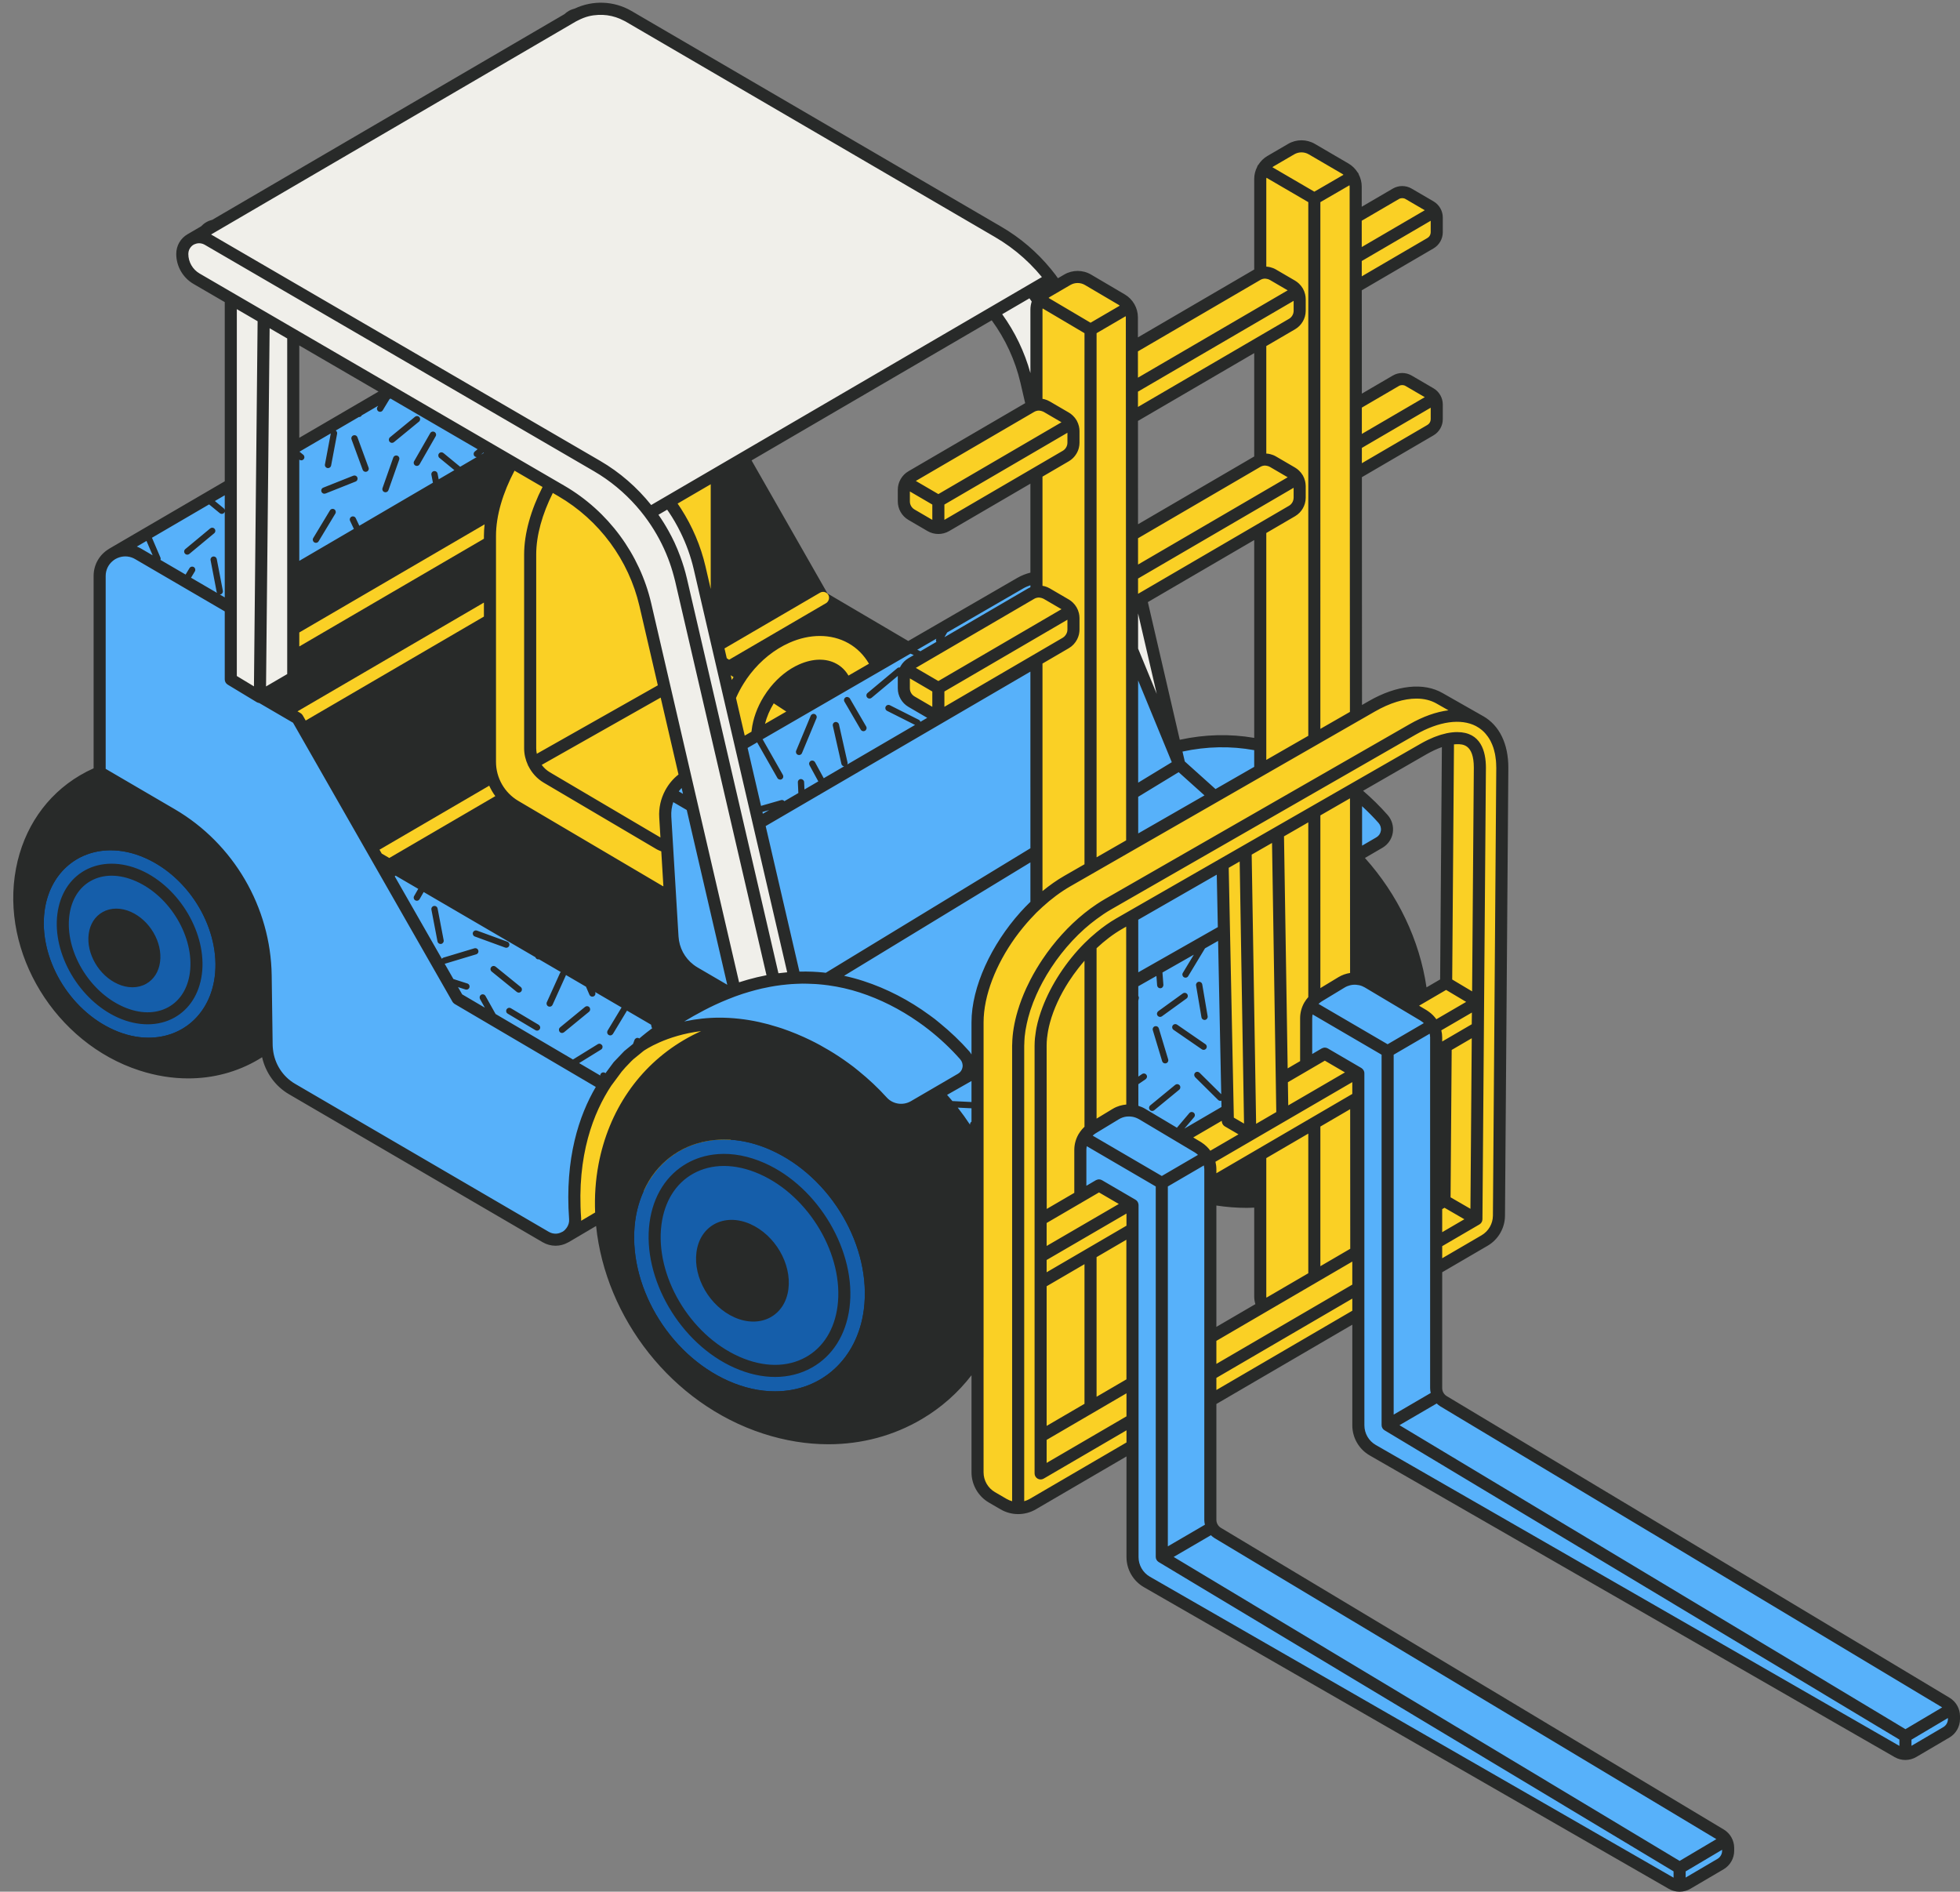 <?xml version="1.0" encoding="UTF-8" standalone="no"?><svg xmlns="http://www.w3.org/2000/svg" xmlns:xlink="http://www.w3.org/1999/xlink" fill="#000000" height="485.8" preserveAspectRatio="xMidYMid meet" version="1" viewBox="-3.4 -0.7 503.4 485.8" width="503.4" zoomAndPan="magnify"><rect x="-3.4" y="-0.7" width="503.4" height="485.8" fill="#808080" stroke="none"/><g><g id="change1_1"><path d="M428.054,484.813c-0.997-0.011-1.89-0.248-2.672-0.698 l-134.836-77.483c-2.662-1.529-4.316-4.388-4.316-7.457v-25.849 c0-0.111-0.059-0.213-0.155-0.269c-0.048-0.028-0.102-0.041-0.155-0.041 c-0.055,0-0.108,0.015-0.156,0.042l-23.294,13.588 c-1.315,0.766-2.817,1.173-4.348,1.177c-1.564-0.002-3.068-0.408-4.382-1.174 l-3.008-1.752c-2.656-1.546-4.305-4.416-4.305-7.489v-24.933 c0-0.133-0.085-0.251-0.21-0.293c-0.033-0.012-0.067-0.017-0.101-0.017 c-0.095,0-0.185,0.044-0.246,0.121c-3.469,4.494-7.714,8.245-12.615,11.147 c-7.13,4.222-15.393,6.453-23.893,6.453c-5.51,0-11.113-0.912-16.655-2.711 c-22.684-7.363-40.243-29.184-42.7-53.066c-0.011-0.105-0.075-0.198-0.17-0.246 c-0.044-0.022-0.092-0.033-0.139-0.033c-0.055,0-0.109,0.015-0.158,0.044 l-7.035,4.151c-1.06,0.59-2.138,0.881-3.207,0.881 c-1.108,0-2.202-0.297-3.164-0.857l-65.158-38.009 c-3.413-1.992-5.878-5.386-6.761-9.31c-0.023-0.098-0.091-0.181-0.184-0.219 c-0.039-0.016-0.079-0.023-0.119-0.023c-0.058,0-0.115,0.016-0.166,0.048 l-0.265,0.17c-0.205,0.131-0.41,0.263-0.62,0.387 c-5.347,3.166-11.542,4.84-17.912,4.84c-4.127,0-8.323-0.683-12.471-2.03 c-21.43-6.955-35.544-30.062-31.465-51.51 c1.944-10.227,7.71-18.639,16.235-23.687c1.128-0.666,2.313-1.278,3.52-1.816 c0.113-0.05,0.184-0.161,0.184-0.284V147.215c0-2.748,1.408-5.243,3.766-6.673 l29.764-17.376c0.096-0.056,0.154-0.158,0.154-0.268V76.884 c0-0.11-0.058-0.212-0.154-0.268l-8.029-4.67 c-2.637-1.535-4.275-4.384-4.275-7.434c0-2.011,1.041-3.811,2.785-4.815 l3.426-1.996c0.458-0.465,0.889-0.808,1.354-1.075 c0.447-0.257,0.939-0.453,1.461-0.582l90.522-52.834 c0.393-0.356,0.733-0.612,1.099-0.823c0.451-0.259,0.945-0.456,1.469-0.584 c2.105-0.985,4.38-1.494,6.64-1.494c2.703,0,5.358,0.715,7.679,2.068 l94.992,55.412c4.852,2.822,9.126,6.469,12.703,10.84 c0.416,0.509,0.817,1.006,1.203,1.518c0.004,0.006,0.067,0.114,0.072,0.12 c0.158,0.21,0.31,0.422,0.463,0.635c0.067,0.092,0.185,0.154,0.298,0.154 c0.047,0,0.092-0.011,0.133-0.035l1.629-0.95 c0.991-0.578,2.124-0.882,3.275-0.882c1.161,0,2.301,0.309,3.298,0.897 l8.668,5.103c0.955,0.562,1.758,1.373,2.323,2.346 c0.586,1.031,0.881,2.139,0.881,3.252l0.002,5.152 c0,0.111,0.059,0.213,0.156,0.269c0.047,0.028,0.101,0.041,0.154,0.041 c0.055,0,0.108-0.015,0.156-0.042l29.868-17.425 c0.096-0.056,0.154-0.158,0.154-0.268V45.247c0-1.014,0.257-2.047,0.742-2.982 c0.011-0.021,0.048-0.142,0.055-0.164l0.104-0.185 c0.007-0.006,0.082-0.085,0.088-0.092c0.593-0.933,1.357-1.678,2.236-2.191 l5.333-3.112c0.991-0.579,2.123-0.885,3.275-0.885 c1.151,0,2.284,0.305,3.277,0.885l8.655,5.051 c0.88,0.515,1.643,1.259,2.209,2.154c0.012,0.019,0.097,0.111,0.114,0.128 l0.102,0.177c0.001,0.008,0.033,0.115,0.035,0.124 c0.507,0.977,0.765,2.01,0.766,3.028l0.004,5.213 c0,0.111,0.059,0.213,0.156,0.269c0.047,0.028,0.101,0.041,0.154,0.041 c0.055,0,0.108-0.015,0.156-0.042l7.98-4.66 c0.685-0.401,1.466-0.612,2.264-0.612c0.794,0,1.576,0.211,2.261,0.61 l5.619,3.278c0.669,0.39,1.229,0.954,1.619,1.629 c0.401,0.696,0.608,1.469,0.608,2.25l-0.001,3.793 c0,1.587-0.853,3.073-2.225,3.875l-18.426,10.759 c-0.096,0.056-0.154,0.158-0.154,0.268l0.015,26.536 c0,0.111,0.059,0.213,0.156,0.269c0.047,0.028,0.101,0.041,0.154,0.041 c0.055,0,0.108-0.015,0.156-0.042l7.954-4.645 c0.685-0.401,1.467-0.612,2.264-0.612c0.794,0,1.576,0.211,2.261,0.609 l5.619,3.278c0.665,0.388,1.224,0.95,1.616,1.625 c0.404,0.702,0.611,1.473,0.611,2.254l-0.001,3.793 c0,1.587-0.853,3.073-2.225,3.875l-18.399,10.743 c-0.096,0.056-0.154,0.158-0.154,0.268l0.033,58.499 c0,0.11,0.059,0.213,0.155,0.269c0.047,0.028,0.102,0.041,0.155,0.041 s0.107-0.013,0.154-0.041l1.767-1.013c4.193-2.405,8.367-3.678,12.075-3.678 c2.477,0,4.693,0.557,6.587,1.658l10.318,5.868l0.127,0.067 c4.027,2.333,6.245,6.924,6.245,12.929l-0.862,115.081 c-0.022,3.044-1.67,5.888-4.299,7.422l-11.673,6.809 c-0.096,0.056-0.154,0.158-0.154,0.268v29.754c0,0.944,0.503,1.832,1.314,2.319 l129.158,77.472c1.553,0.932,2.519,2.637,2.519,4.448v0.753 c0,1.831-0.982,3.544-2.56,4.471l-8.539,5.015 c-0.777,0.457-1.671,0.702-2.586,0.709c-0.007,0-0.015,0-0.022,0 c-0.939,0-1.825-0.238-2.6-0.683l-134.836-77.483 c-2.662-1.529-4.316-4.386-4.316-7.457v-25.849c0-0.111-0.059-0.213-0.156-0.269 c-0.047-0.028-0.101-0.041-0.154-0.041c-0.055,0-0.108,0.015-0.156,0.042 l-34.91,20.364c-0.096,0.056-0.154,0.158-0.154,0.268v29.753 c0,0.944,0.503,1.832,1.314,2.319l129.158,77.472 c1.553,0.932,2.519,2.637,2.519,4.448v0.753c0,1.831-0.982,3.544-2.56,4.471 l-8.539,5.015c-0.774,0.456-1.666,0.7-2.58,0.71l-0.024,0.005L428.054,484.813z M309.01,308.577c-0.074,0-0.145,0.027-0.202,0.075 c-0.068,0.058-0.108,0.144-0.108,0.235v31.166c0,0.111,0.059,0.213,0.156,0.269 c0.047,0.028,0.101,0.041,0.154,0.041c0.055,0,0.108-0.015,0.156-0.042 l10.016-5.843c0.124-0.073,0.182-0.221,0.141-0.357 c-0.189-0.626-0.285-1.253-0.285-1.861v-22.83c0-0.085-0.034-0.165-0.096-0.224 c-0.057-0.056-0.135-0.086-0.214-0.086c-0.004,0-0.459,0.019-0.459,0.019 c-0.488,0.021-0.977,0.042-1.469,0.042c-2.518,0-5.123-0.202-7.744-0.6 C309.041,308.578,309.025,308.577,309.01,308.577z M366.927,190.857 c-0.03,0-0.061,0.005-0.09,0.013l-0.021,0.006 c-0.562,0.195-1.146,0.433-1.766,0.715l-0.348,0.162 c-0.6,0.286-1.208,0.595-1.831,0.952l-16.337,9.408 c-0.087,0.051-0.144,0.139-0.154,0.24c-0.01,0.101,0.03,0.199,0.107,0.264 c2.248,1.934,4.355,4.011,6.262,6.17c1.051,1.189,1.509,2.763,1.258,4.319 c-0.246,1.532-1.157,2.858-2.5,3.64l-4.5,2.622 c-0.08,0.047-0.136,0.127-0.15,0.219c-0.015,0.092,0.013,0.187,0.075,0.256 c8.402,9.358,13.991,21.102,15.739,33.07c0.015,0.102,0.079,0.19,0.172,0.235 c0.042,0.021,0.088,0.03,0.135,0.03c0.055,0,0.108-0.015,0.156-0.042 l3.499-2.042c0.095-0.055,0.153-0.156,0.154-0.265l0.448-59.66 c0.001-0.098-0.045-0.191-0.125-0.251 C367.059,190.877,366.994,190.857,366.927,190.857z M318.728,137.678 c-0.055,0-0.108,0.015-0.156,0.042l-27.317,15.934 c-0.118,0.068-0.177,0.205-0.145,0.338l8.199,35.356 c0.033,0.143,0.16,0.24,0.302,0.24c0.022,0,0.044-0.002,0.065-0.007 c3.606-0.783,7.241-1.18,10.805-1.18c2.736,0,5.493,0.234,8.196,0.696 c0.017,0.004,0.035,0.005,0.052,0.005c0.073,0,0.144-0.025,0.2-0.073 c0.07-0.059,0.11-0.147,0.11-0.238V137.989c0-0.111-0.059-0.213-0.156-0.269 C318.834,137.692,318.781,137.678,318.728,137.678z M251.311,81.25 c-0.053,0-0.108,0.013-0.156,0.042l-61.68,35.98 c-0.147,0.086-0.198,0.274-0.113,0.422l19.509,34.178 c0.027,0.047,0.065,0.086,0.111,0.114l20.734,12.194 c0.048,0.028,0.103,0.042,0.158,0.042c0.053,0,0.108-0.013,0.155-0.041 l28.008-16.205c1.003-0.582,2.108-1.024,3.284-1.317 c0.138-0.034,0.235-0.158,0.235-0.301v-22.849c0-0.111-0.059-0.213-0.156-0.269 c-0.047-0.028-0.101-0.041-0.154-0.041c-0.055,0-0.108,0.015-0.156,0.042 l-20.871,12.176c-0.786,0.459-1.688,0.703-2.604,0.704 c-0.934,0-1.835-0.244-2.623-0.703l-4.922-2.872 c-1.586-0.927-2.573-2.644-2.573-4.48v-2.992c0-0.897,0.238-1.785,0.686-2.57 c0.475-0.814,1.12-1.463,1.885-1.91l29.991-17.495 c0.118-0.068,0.177-0.205,0.145-0.338l-1.202-5.185 c-1.356-5.85-3.859-11.301-7.44-16.201 C251.502,81.295,251.407,81.25,251.311,81.25z M318.728,89.671 c-0.055,0-0.108,0.015-0.156,0.042l-29.856,17.415 c-0.096,0.056-0.154,0.158-0.154,0.268l0.016,26.536 c0,0.111,0.059,0.213,0.156,0.269c0.047,0.028,0.101,0.041,0.154,0.041 c0.055,0,0.108-0.015,0.156-0.042l29.84-17.408 c0.096-0.056,0.154-0.158,0.154-0.268V89.981c0-0.111-0.059-0.213-0.156-0.269 C318.834,89.684,318.781,89.671,318.728,89.671z M73.467,87.71 c-0.053,0-0.107,0.013-0.155,0.041c-0.096,0.056-0.155,0.158-0.155,0.269v23.711 c0,0.111,0.059,0.213,0.156,0.269c0.047,0.028,0.101,0.041,0.154,0.041 c0.055,0,0.108-0.015,0.156-0.042l20.354-11.873 c0.096-0.056,0.154-0.158,0.154-0.268s-0.059-0.212-0.154-0.268L73.624,87.752 C73.575,87.725,73.521,87.71,73.467,87.71z" fill="#282a29"/></g><g id="change2_1"><path d="M305.012,241.673l-17.608,10.001v-0.012l17.599-9.996 C305.005,241.669,305.008,241.671,305.012,241.673z M33.927,219.659 c-2.975-1.323-5.97-1.993-8.904-1.993c-8.928,0-15.75,6.26-16.976,15.576 c-1.578,11.992,6.247,25.414,17.812,30.555c2.974,1.322,5.971,1.992,8.902,1.992 c0,0,0,0,0.001,0c8.927-0.001,15.749-6.259,16.976-15.574 C53.318,238.221,45.493,224.799,33.927,219.659z M194.506,294.606 c-3.441-1.529-6.903-2.405-10.314-2.621c-0.552-0.035-1.102-0.056-1.651-0.056 c-9.301,0-16.882,5.073-20.592,13.182c-1.073,2.345-1.84,4.932-2.209,7.739 c-2.123,16.124,8.398,34.168,23.95,41.08c3.997,1.776,8.021,2.677,11.961,2.677 c0.001,0,0.001,0,0.001,0c11.992-0.001,21.155-8.408,22.803-20.922 C220.576,319.563,210.057,301.518,194.506,294.606z" fill="#155eaa"/></g><g id="change3_1"><path d="M167.347,262.969l0.186-0.145l-6.501-3.792l-0.962-0.562 l-0.286-0.167l-0.188-0.11c0.179-0.136,0.349-0.271,0.53-0.408 c4.948-3.718,9.775-6.658,14.456-8.96c0.134,0.085,0.257,0.184,0.395,0.265 l8.725,5.089c-2.399,0.935-4.73,2.011-6.984,3.194 C172.865,259.395,169.762,261.321,167.347,262.969z M160.938,267.963l-0.008,0.006 l-2.935,2.395l-0,0.001l-0.001,0.001h-0 c-0,0.001-0.001,0.001-0.001,0.001c-0,0.001-0.001,0.001-0.001,0.001 l-0.803,0.84l-1.737,1.818c-0.02,0.023-0.041,0.047-0.061,0.07l-0.001,0.002 c-0.001,0.001-0.001,0.001-0.001,0.002l-1.982,2.67l-1.577,2.125l-0.002,0.002 c-4.483,7.042-8.7,18.16-7.512,34.402c0.15,2.047-0.911,3.745-2.446,4.655 c0.001,0.001,0.003,0.004,0.003,0.004l20.076-11.847 c3.71-8.11,11.292-13.182,20.592-13.182c0.549,0,1.099,0.022,1.651,0.056 l30.227-17.837c-5.224-3.94-11.1-7.09-17.442-9.258 C175.275,257.474,161.09,267.852,160.938,267.963z M168.657,228.924l-0.733-12.185 l-0.459-7.623c-0.129-2.139,0.364-4.211,1.334-6.031l-0.02-0.012 c0.154-0.29,0.337-0.563,0.516-0.838c0.086-0.133,0.16-0.272,0.252-0.401 c0.243-0.344,0.514-0.666,0.794-0.983c0.033-0.036,0.061-0.076,0.095-0.113 c0.638-0.702,1.371-1.32,2.182-1.853l-10.266-44.277 c-2.853-12.303-10.661-22.881-21.577-29.23l-2.801-1.63l-9.814-5.708 c-3.56,6.277-5.719,12.958-5.719,18.881v58.054 c0,4.655,2.461,8.963,6.471,11.327l37.051,21.848 C166.808,228.604,167.728,228.855,168.657,228.924z M176.289,145.131l4.403,18.99 v-43.162l-10.664,6.22l-1.626,0.949c0.545,0.732,1.068,1.48,1.568,2.243 C172.899,134.836,175.057,139.821,176.289,145.131z M215.232,163.112 c-4.749-2.662-10.768-2.72-16.517-0.167c-4.648,2.066-8.643,5.57-11.578,9.78 l-5.246-3.427l2.117,9.13l1.786,7.702l1.038,4.476l3.083-1.784l1.186-0.686 l10.407-6.021l-6.647-4.343c1.985-2.772,4.616-5.092,7.592-6.415 c3.111-1.383,6.052-1.46,8.276-0.214c1.436,0.804,2.48,2.119,3.097,3.845 l8.03-4.646C220.417,167.249,218.169,164.758,215.232,163.112z M382.445,196.445 l-0.861,115.071c-0.02,2.622-1.42,5.038-3.684,6.359l-12.443,7.258v-16.212 l2.144-1.251l0.298-39.63l-2.442,1.424v-3.733c0-2.317-1.219-4.462-3.209-5.649 l-4.235-2.523l10.009-5.839l0.471-62.599c-1.628,0.336-3.711,1.057-6.239,2.508 l-17.381,10.009l0.001,1.263l0.009,16.269l0.018,31.476 c-1.292-0.067-2.599,0.233-3.747,0.929l-5.918,3.585 c-0.391,0.237-0.742,0.52-1.07,0.825c-1.318,1.23-2.099,2.956-2.099,4.798 v11.91l0.058-0.034l2.041-1.198l2.68-1.575l0.017,0.01l8.051,4.696 l0.554,0.324v6.208l-0.551,0.322l0.022,39.443l0.528-0.308v16.212l-38.013,22.174 V342.754l13.514-7.883c-0.447-0.782-0.694-1.679-0.694-2.611v-36.44l-12.82,7.478 v-3.733c0-2.317-1.219-4.462-3.21-5.648l-0.602-0.359l-3.632-2.164l1.415-0.825 l10.47-6.108l-0.614-30.013l-0.151-7.374l-0.179-8.776l-0-0.012l-0.348-17.013 l-23.214,13.322l0.001,2.067l0.008,15.001v0.012l0.004,6.795l0.015,26.044 c-0.233-0.031-0.468-0.039-0.703-0.045c-1.232-0.029-2.47,0.278-3.563,0.94 l-5.918,3.585c-1.967,1.192-3.168,3.324-3.168,5.624v11.91v0.001l0.06-0.035 l4.719-2.772l0.016,0.01l3.499,2.041l5.071,2.958l0.035,0.021v6.207 l-0.032,0.019l0.022,39.442l0.009-0.005v16.213l-6.709,3.914l-1.42,0.832 c-0.016,0.01-0.033,0.016-0.049,0.025l-17.448,10.178 c-2.311,1.349-5.169,1.349-7.481,0.002l-3.007-1.752 c-2.283-1.33-3.688-3.774-3.688-6.417v-51.725v-31.288v-20.151v-0.013v-12.384 c0-9.939,6.307-22.002,15.129-30.3v-13.536v-0.925v-48.271l-23.204,13.538 c-0.307,0.179-0.632,0.313-0.966,0.403c-0.334,0.09-0.678,0.135-1.021,0.135 c-0.687,0-1.374-0.179-1.988-0.537l-2.461-1.435l-2.461-1.436 c-0.259-0.151-0.485-0.341-0.699-0.542c-0.036-0.034-0.084-0.057-0.118-0.092 c-0.24-0.243-0.447-0.515-0.616-0.809c-0.338-0.588-0.524-1.263-0.524-1.965 v-2.991c0-0.599,0.161-1.167,0.41-1.69c0.335-0.702,0.852-1.313,1.547-1.718 l25.63-14.952l5.125-2.99c0.237-0.138,0.492-0.226,0.746-0.311 c0.198-0.066,0.396-0.108,0.6-0.142c0.001-0.001,0.001-0.001,0.002-0.001 v-3.65V120.809l-23.204,13.538c-1.228,0.717-2.748,0.717-3.976,0l-4.923-2.871 c-1.212-0.707-1.957-2.005-1.957-3.408v-2.992c0-1.403,0.745-2.7,1.957-3.407 l30.755-17.942c0.073-0.042,0.155-0.058,0.23-0.096 c0.358-0.179,0.732-0.294,1.118-0.357v-16.613v-7.869 c0-0.791,0.187-1.553,0.515-2.245c0.447-0.944,1.163-1.755,2.095-2.299 l2.473-1.443l2.847-1.66c1.645-0.959,3.679-0.955,5.319,0.011l8.668,5.103 c1.605,0.945,2.59,2.668,2.592,4.53l0.005,7.852l32.227-18.8 c0.235-0.138,0.488-0.224,0.741-0.309V45.247c0-1.871,0.994-3.601,2.61-4.544 l5.332-3.11c1.638-0.955,3.664-0.955,5.302,0l8.656,5.051 c1.615,0.942,2.608,2.671,2.609,4.54l0.005,7.911l10.313-6.021 c1.011-0.59,2.262-0.591,3.274-0.001l5.619,3.277 c0.998,0.582,1.612,1.651,1.611,2.806l-0.001,3.792 c-0,1.154-0.613,2.222-1.61,2.804l-19.196,11.209l0.017,30.125l10.286-6.006 c1.011-0.59,2.262-0.591,3.274-0.001l5.619,3.277 c0.998,0.582,1.612,1.651,1.611,2.806l-0.001,3.792 c-0,1.154-0.613,2.222-1.61,2.804l-19.168,11.193l0.035,62.066l4.088-2.346 c6.965-3.998,13.195-4.476,17.421-2.023l10.137,5.764l-0.051,0.012 C380.167,186.39,382.445,190.491,382.445,196.445z M287.321,106.505l0.017,30.127 l32.2-18.785c0.235-0.138,0.488-0.224,0.741-0.309V87.28L287.321,106.505z M306.57,204.999l2.019-1.158l11.689-6.709v-6.464v-55.379l-30.637,17.871 l-2.293,1.338l0.007,11.678l0.002,2.283l0.012,20.805l0.003,5.828l0.001,1.711 l0.003,4.75L287.376,202.75l0,0.305l0.007,12.955L306.57,204.999z" fill="#fad025"/></g><g id="change4_1"><path d="M299.5,195.676l-1.784-4.333l-10.361-25.168l-0.007-11.678 l2.293-1.338l8.807,37.985L299.5,195.676z M266.511,70.888 c-1.36-1.805-2.852-3.511-4.469-5.101c-0.007-0.007-0.015-0.014-0.022-0.021 c-0.529-0.52-1.071-1.028-1.626-1.523c-0.059-0.052-0.121-0.102-0.181-0.154 c-0.507-0.447-1.022-0.887-1.55-1.313c-0.138-0.111-0.284-0.216-0.423-0.325 c-0.457-0.36-0.916-0.719-1.388-1.062c-0.277-0.201-0.566-0.39-0.848-0.586 c-0.348-0.241-0.692-0.489-1.048-0.721c-0.648-0.423-1.308-0.83-1.98-1.221 L157.984,3.45c-4.089-2.385-9.068-2.52-13.281-0.463 c-0.831,0.179-1.596,0.595-2.193,1.199L51.688,57.211 c-0.956,0.19-1.828,0.698-2.463,1.438l-3.512,2.051l0.006,0.004 c-1.332,0.705-2.302,2.086-2.302,3.808c0,2.621,1.394,5.044,3.659,6.362 l8.799,5.119v47.797v0.001v23.006v8.621v18.364l0.002,0.001l0.003,0.002 l7.47,4.515l0.135-0.079l0.956,0.558v-1.116l7.475-4.36V146.036V114.432V85.323 l24.986,14.534l3.364,1.957l23.7,13.786l4.192,2.439l9.814,5.708l2.801,1.63 c10.917,6.35,18.725,16.927,21.577,29.23l10.266,44.277l0,0.001l0.127,0.546 l3.351,14.45l2.44,10.521l4.816,20.77l1.831,7.894l0.938,0.227 c2.741-0.94,5.569-1.674,8.465-2.182c0.252-0.044,0.504-0.088,0.758-0.129 c1.762-0.281,3.549-0.473,5.36-0.564l-1.964-8.472l-6.059-26.129l-2.434-10.499 l-0.253-1.092l-3.158-13.622l-1.038-4.476l-1.786-7.702l-2.117-9.13l-1.201-5.178 l-4.403-18.99c-1.231-5.31-3.39-10.295-6.318-14.761 c-0.5-0.763-1.023-1.511-1.568-2.243l1.626-0.949l10.664-6.22l71.033-41.436 c4.041,5.19,6.97,11.234,8.487,17.775l1.469,6.333 c0.358-0.179,0.732-0.294,1.118-0.357v-16.613v-7.869 c0-0.791,0.187-1.553,0.515-2.245c0.447-0.944,1.163-1.755,2.095-2.299 l2.473-1.443c-0.438-0.649-0.894-1.286-1.365-1.911 C266.515,70.892,266.513,70.89,266.511,70.888z" fill="#f0efea"/></g><g id="change5_1"><path d="M344.885,219.171l-0.009-16.269 c2.481,2.066,4.817,4.297,6.946,6.708c1.661,1.882,1.232,4.801-0.936,6.065 L344.885,219.171z M104.324,127.086l19.642-11.486l-23.7-13.786l-3.364-1.957 L71.916,114.432v31.605h0L104.324,127.086z M287.395,236.662l0.008,15.001 l17.599-9.996l5.953-3.381l-0.348-17.013l-23.214,13.322L287.395,236.662z M226.562,337.795l21.106-12.113v-31.288v-20.151l-21.108,11.989L226.562,337.795z M261.655,147.855c-0.18,0.044-0.357,0.101-0.536,0.154 c-0.271,0.081-0.54,0.17-0.806,0.271c-0.149,0.056-0.297,0.111-0.444,0.175 c-0.41,0.176-0.815,0.368-1.207,0.594c-0.001,0.001-0.001,0.001-0.002,0.001 l-36.801,21.292l-8.03,4.646l-12.318,7.127l-10.407,6.021l-1.186,0.686 l-3.083,1.784l3.158,13.622l0.253,1.092l2.434,10.499l6.059,26.129l1.964,8.472 c-1.811,0.091-3.598,0.283-5.36,0.564c-0.253,0.041-0.506,0.085-0.758,0.129 c-2.896,0.508-5.724,1.241-8.465,2.182l-0.938-0.227l-1.831-7.894l-4.816-20.77 l-2.44-10.521l-3.351-14.45l-0.127-0.546l-0-0.001 c-0.811,0.534-1.544,1.152-2.182,1.853c-0.033,0.036-0.062,0.076-0.095,0.113 c-0.281,0.317-0.552,0.639-0.794,0.983c-0.092,0.129-0.166,0.268-0.252,0.401 c-0.179,0.275-0.362,0.548-0.516,0.838l0.02,0.012 c-0.97,1.82-1.463,3.892-1.334,6.031l0.459,7.623l0.733,12.185l0.66,10.966 c0.22,3.66,2.192,6.968,5.264,8.936c0.134,0.085,0.257,0.184,0.395,0.265 l8.725,5.089c-2.399,0.935-4.73,2.011-6.984,3.194 c-3.852,2.021-6.956,3.947-9.37,5.595l0.186-0.145l-6.501-3.792l-0.962-0.562 l-0.286-0.167l-0.188-0.11l-3.28-1.913l-62.815-36.642l-0.001-0.001 l20.656,36.149l-41.15-72.012l-8.565-4.997l-0.956-0.558l-0.135,0.079 l-7.47-4.515l-0.005-0.003v-18.364v-8.621v-23.006v-0.001l-5.158,3.009 l-0.963,0.562l-6.283,3.666L25.495,141.511l-0.001,0.001l-0.004,0.002l-0.085,0.05 l0.006,0.003c-1.88,1.116-3.219,3.147-3.219,5.648v50.424l18.53,10.826 c14.723,8.602,23.869,24.283,24.107,41.333l0.251,17.996 c0.064,4.611,2.539,8.852,6.523,11.175l65.157,38.01 c1.71,0.998,3.631,0.852,5.111-0.025c1.535-0.91,2.596-2.608,2.446-4.655 c-1.188-16.243,3.03-27.36,7.512-34.402l0.002-0.002 c0.001-0.001,0.002-0.002,0.003-0.004l1.574-2.122l1.982-2.67 c0-0.001,0.001-0.001,0.001-0.002l0.001-0.002l0,0 c0.02-0.023,0.041-0.047,0.061-0.07l1.737-1.818l0.803-0.84 c0,0,0.001,0,0.001-0.001c0-0.001,0.001-0.001,0.001-0.001h0 l0.001-0.001l0-0.001l2.935-2.395l0.008-0.006 c0.152-0.111,14.337-10.489,36.039-3.074c6.343,2.167,12.219,5.318,17.442,9.258 c0.292,0.221,0.569,0.459,0.857,0.684l11.266,11.399l21.126-11.999v-12.384 c0-9.939,6.307-22.002,15.129-30.3v-13.536v-0.925v-48.271l-23.204,13.538 c-0.307,0.179-0.632,0.313-0.966,0.403c-0.334,0.09-0.678,0.135-1.021,0.135 c-0.687,0-1.374-0.179-1.988-0.537l-2.461-1.435l-2.461-1.436 c-0.259-0.151-0.485-0.341-0.699-0.542c-0.036-0.034-0.084-0.057-0.118-0.092 c-0.24-0.243-0.447-0.515-0.616-0.809c-0.338-0.588-0.524-1.263-0.524-1.965 v-2.991c0-0.599,0.161-1.167,0.41-1.69c0.335-0.702,0.852-1.313,1.547-1.718 l25.63-14.952l5.125-2.99c0.237-0.138,0.492-0.226,0.746-0.311 c0.198-0.066,0.396-0.108,0.6-0.142c0.001-0.001,0.001-0.001,0.002-0.001 v-3.65c-0.003,0.001-0.005,0.001-0.008,0.002 C262.409,147.687,262.03,147.762,261.655,147.855z M287.368,189.263l0.003,5.828 l0.001,1.711l0.003,4.75L287.376,202.75l0,0.305l0.007,12.955l19.187-11.012 l2.019-1.158l11.689-6.709v-6.464c-7.617-1.603-14.95-1.22-21.83,0.477 l1.051,4.532l-1.784-4.333l-10.361-25.168l0.002,2.283L287.368,189.263z M438.533,470.466L309.374,392.994c-1.188-0.713-1.916-1.998-1.916-3.383v-30.645 V342.754v-39.455v-3.733c0-2.317-1.219-4.462-3.21-5.648l-0.602-0.359 l-3.632-2.164l1.415-0.825l10.47-6.108l-0.614-30.013l-0.151-7.374l-0.179-8.776 l-5.944,3.376l-17.608,10.001l0.004,6.795l0.015,26.044 c-0.233-0.031-0.468-0.039-0.703-0.045c-1.232-0.029-2.47,0.278-3.563,0.94 l-5.918,3.585c-1.967,1.192-3.168,3.324-3.168,5.624v11.91v0.001l0.06-0.035 l4.719-2.772l0.016,0.01l3.499,2.041l5.071,2.958l0.035,0.021v6.207v39.455 v16.213v28.55c0,2.635,1.408,5.069,3.693,6.381l134.835,77.483 c1.229,0.706,2.742,0.699,3.964-0.019l8.539-5.015 c1.206-0.708,1.947-2.002,1.947-3.401v-0.753 C440.449,472.465,439.722,471.18,438.533,470.466z M496.533,436.634l-129.159-77.472 c-1.188-0.713-1.916-1.998-1.916-3.384v-30.644v-16.212v-39.456v-3.733 c0-2.317-1.219-4.462-3.209-5.649l-4.235-2.523l-10.085-6.009 c-0.936-0.558-1.976-0.849-3.026-0.904c-1.292-0.067-2.599,0.233-3.747,0.929 l-5.918,3.585c-0.391,0.237-0.742,0.52-1.07,0.825 c-1.318,1.23-2.099,2.956-2.099,4.798v11.91l0.058-0.034l2.041-1.198 l2.68-1.575l0.017,0.01l8.051,4.696l0.554,0.324v6.208v39.456v16.212v28.55 c0,2.634,1.409,5.068,3.693,6.381l134.835,77.483 c1.229,0.706,2.742,0.699,3.964-0.019l8.539-5.015 c1.206-0.708,1.947-2.002,1.947-3.401l0-0.754 C498.449,438.631,497.722,437.347,496.533,436.634z" fill="#57b1fa"/></g><g id="change1_2"><path d="M32.829,222.793c-5.097-2.265-10.364-2.251-14.451,0.04 c-3.879,2.174-6.377,6.127-7.035,11.129c-1.355,10.292,5.65,22.269,15.614,26.698 c2.534,1.126,5.11,1.689,7.561,1.689c2.48,0,4.835-0.577,6.89-1.728 c3.879-2.174,6.377-6.127,7.037-11.13 C49.8,239.2,42.794,227.223,32.829,222.793z M45.369,249.087 c-0.528,4.008-2.473,7.144-5.477,8.827c-3.274,1.836-7.419,1.804-11.675-0.09 c-8.797-3.909-14.987-14.433-13.799-23.458c0.527-4.008,2.472-7.144,5.477-8.828 c1.609-0.903,3.43-1.354,5.372-1.354c2.005,0,4.139,0.481,6.302,1.443 C40.366,229.539,46.557,240.062,45.369,249.087z M37.709,246.334 c-0.331,2.517-1.604,4.514-3.584,5.624c-1.051,0.589-2.25,0.883-3.507,0.883 c-1.218,0-2.49-0.276-3.737-0.83c-4.87-2.165-8.165-7.814-7.501-12.861 c0.332-2.518,1.606-4.516,3.586-5.625c2.068-1.16,4.709-1.178,7.243-0.053 C35.078,235.637,38.373,241.286,37.709,246.334z M192.999,297.995 c-4.115-1.829-8.205-2.595-12.023-2.311c-1.559,0.116-3.074,0.402-4.526,0.87 c-1.168,0.376-2.297,0.866-3.375,1.47c-1.3,0.728-2.482,1.608-3.547,2.614 c-1.094,1.035-2.06,2.207-2.887,3.504c-1.662,2.609-2.767,5.713-3.224,9.192 c-1.887,14.338,7.882,31.029,21.777,37.206c3.564,1.584,7.108,2.375,10.474,2.375 c3.386,0,6.592-0.802,9.45-2.404c5.321-2.982,8.751-8.419,9.658-15.31 C216.663,320.864,206.894,304.172,192.999,297.995z M211.701,334.797 c-0.777,5.898-3.652,10.517-8.099,13.009c-4.825,2.705-10.915,2.671-17.147-0.101 c-12.728-5.658-21.683-20.894-19.962-33.966c0.777-5.898,3.652-10.517,8.099-13.009 c2.383-1.335,5.075-2.003,7.939-2.003c2.936,0,6.054,0.702,9.208,2.104 C204.467,306.488,213.423,321.726,211.701,334.797z M199.086,330.399 c-0.423,3.216-2.041,5.763-4.554,7.171c-1.334,0.748-2.857,1.122-4.459,1.122 c-1.564,0-3.204-0.357-4.813-1.072c-6.351-2.822-10.648-10.181-9.782-16.752 c0.423-3.216,2.041-5.763,4.555-7.172c2.639-1.48,6.016-1.495,9.271-0.05 C195.654,316.469,199.951,323.828,199.086,330.399z M497.331,435.303l-129.158-77.471 c-0.717-0.431-1.163-1.218-1.163-2.054v-29.754l11.673-6.809 c2.723-1.589,4.43-4.534,4.453-7.687l0.862-115.084 c0-6.12-2.273-10.807-6.402-13.198c-0.082-0.048-0.17-0.086-0.254-0.132 c-0.022-0.015-0.042-0.033-0.065-0.046l-10.124-5.756 c-4.881-2.834-11.796-2.1-18.972,2.019l-1.766,1.014l-0.033-58.5l18.399-10.743 c1.467-0.858,2.379-2.445,2.379-4.143l0.001-3.793 c0-0.849-0.228-1.671-0.639-2.388c-0.001-0.003-0.001-0.006-0.003-0.009 c-0.003-0.005-0.008-0.007-0.011-0.012c-0.411-0.708-1.001-1.313-1.728-1.738 l-5.619-3.278c-1.495-0.871-3.349-0.869-4.837,0.002l-7.954,4.644l-0.015-26.536 l18.426-10.759c1.467-0.858,2.379-2.445,2.379-4.143l0.001-3.793 c0-0.851-0.228-1.674-0.64-2.391c-0.001-0.002-0.001-0.004-0.002-0.005 c-0.002-0.003-0.005-0.005-0.007-0.008c-0.411-0.711-1.003-1.317-1.732-1.742 l-5.619-3.278c-1.495-0.871-3.349-0.869-4.837,0.002l-7.981,4.66l-0.003-5.212 c-0.001-1.107-0.285-2.175-0.783-3.131c-0.032-0.093-0.043-0.191-0.095-0.279 c-0.049-0.085-0.126-0.141-0.188-0.213c-0.576-0.912-1.357-1.697-2.314-2.257 l-8.655-5.051c-2.118-1.236-4.749-1.236-6.865,0l-5.333,3.112 c-0.958,0.559-1.739,1.344-2.314,2.256c-0.062,0.072-0.138,0.126-0.188,0.211 c-0.054,0.092-0.066,0.193-0.099,0.29c-0.495,0.954-0.777,2.02-0.777,3.125 v23.268L288.86,85.94l-0.003-5.153c-0.001-1.193-0.32-2.347-0.893-3.357 c-0.005-0.009-0.005-0.019-0.01-0.028c-0.005-0.01-0.015-0.015-0.021-0.024 c-0.58-1-1.41-1.855-2.433-2.458l-8.668-5.103 c-2.121-1.248-4.762-1.253-6.888-0.015l-1.629,0.95 c-0.162-0.225-0.324-0.45-0.49-0.672c-0.025-0.04-0.044-0.083-0.072-0.121 c-0.388-0.516-0.792-1.016-1.199-1.513c-0.004-0.005-0.008-0.01-0.012-0.015 c-3.593-4.39-7.882-8.059-12.786-10.912l-94.992-55.412 c-4.468-2.605-9.92-2.788-14.549-0.608c-0.533,0.131-1.055,0.332-1.55,0.617 c-0.407,0.234-0.77,0.514-1.1,0.823L51.127,55.743 c-0.53,0.131-1.049,0.332-1.542,0.615c-0.514,0.296-0.963,0.663-1.354,1.076 l-3.3,1.927c-0.008,0.005-0.015,0.013-0.023,0.018 c-0.033,0.018-0.068,0.031-0.101,0.05c-1.841,1.06-2.94,2.96-2.94,5.084 c0,3.16,1.698,6.112,4.429,7.702l8.029,4.67v46.014l-29.702,17.326 c-0.025,0.015-0.043,0.037-0.067,0.053c-2.45,1.486-3.915,4.059-3.915,6.938 v49.393c-1.212,0.54-2.398,1.15-3.552,1.833 c-8.602,5.093-14.421,13.579-16.381,23.895 c-4.108,21.596,10.101,44.861,31.674,51.862c4.212,1.368,8.44,2.045,12.567,2.045 c6.421,0,12.596-1.642,18.069-4.882c0.304-0.18,0.597-0.374,0.894-0.563 c0.889,3.944,3.36,7.439,6.908,9.51l65.158,38.009 c1.03,0.6,2.175,0.899,3.32,0.899c1.128,0,2.252-0.304,3.268-0.883 c0.032-0.016,0.066-0.023,0.097-0.041l7.035-4.151 c2.425,23.562,19.384,45.692,42.914,53.329c5.614,1.822,11.251,2.726,16.751,2.726 c8.55,0,16.767-2.184,24.051-6.496c4.974-2.945,9.246-6.745,12.704-11.225v24.933 c0,3.182,1.709,6.154,4.459,7.756l3.008,1.752 c1.389,0.809,2.947,1.214,4.504,1.217c0.006,0.001,0.011,0.004,0.017,0.004 c0.007,0,0.012-0.004,0.019-0.004c1.557-0.004,3.114-0.41,4.502-1.219 l14.939-8.714c0.003-0.002,0.007-0.004,0.011-0.007l2.514-1.466 c0.012-0.007,0.025-0.012,0.036-0.018l1.134-0.665l4.66-2.719v25.849 c0,3.181,1.713,6.141,4.471,7.726l134.836,77.483 c0.846,0.486,1.791,0.728,2.737,0.728c0.002,0,0.005-0.001,0.007-0.001 c0.005,0,0.009,0.003,0.015,0.003c0.01,0,0.018-0.005,0.028-0.005 c0.947-0.009,1.892-0.258,2.733-0.752l8.539-5.015 c1.673-0.983,2.713-2.798,2.713-4.739v-0.753c0-1.919-1.023-3.726-2.669-4.715 l-129.158-77.471c-0.717-0.431-1.163-1.218-1.163-2.054v-29.754l34.91-20.364v25.849 c0,3.182,1.713,6.142,4.471,7.726l134.836,77.483 c0.846,0.486,1.791,0.728,2.736,0.728c0.004,0,0.008-0.001,0.013-0.001 c0.004,0,0.007,0.002,0.01,0.002c0.007,0,0.013-0.004,0.02-0.004 c0.949-0.007,1.898-0.256,2.742-0.752l8.539-5.015 C498.96,444.527,500,442.712,500,440.77v-0.753 C500,438.099,498.977,436.292,497.331,435.303z M496.898,440.77 c0,0.846-0.453,1.636-1.181,2.064l-8.179,4.804v-1.583l9.361-5.549V440.77z M438.898,474.603c0,0.846-0.453,1.636-1.181,2.064l-8.179,4.804v-1.583l9.361-5.549 V474.603z M259.656,384.823v-64.232v-1.788v-1.788v-47.796v-0.013v-1.401 c0-0.125,0.017-0.256,0.019-0.381c0-0.004,0.001-0.008,0.001-0.013 c0.009-0.547,0.034-1.098,0.082-1.658c0.005-0.055,0.003-0.109,0.008-0.164 c0.001-0.005,0-0.009,0.001-0.013c0.102-1.098,0.296-2.219,0.538-3.351 c0.224-1.047,0.504-2.104,0.84-3.166c0.036-0.113,0.066-0.225,0.103-0.339 c0.435-1.332,0.957-2.668,1.551-4.001c0.472-1.058,0.988-2.111,1.551-3.155 c2.727-5.055,6.465-9.866,10.788-13.728c1.004-0.896,2.042-1.727,3.102-2.512 c1.204-0.893,2.433-1.727,3.695-2.451l3.907-2.242l1.55-0.89l1.551-0.89 l27.562-15.817l1.143-0.656l0.274-0.157l0.808-0.464l0.415-0.238l0.193-0.11 l0.943-0.542l0.342-0.196l1.209-0.694l4.194-2.407l1.641-0.942l1.592-0.913 l3.362-1.93l3.102-1.781l3.06-1.756l1.485-0.852l1.473-0.845l1.583-0.909 l1.55-0.89l1.551-0.89l13.737-7.884c6.027-3.458,11.649-4.234,15.536-2.205 c0.013,0.007,0.024,0.018,0.037,0.025c0.251,0.133,0.493,0.279,0.727,0.434 c0.052,0.034,0.099,0.073,0.15,0.108c0.397,0.277,0.769,0.586,1.114,0.929 c0.143,0.144,0.28,0.293,0.414,0.448c0.209,0.239,0.408,0.49,0.594,0.755 c0.213,0.307,0.419,0.619,0.601,0.958c0.068,0.124,0.13,0.254,0.193,0.382 c0.227,0.468,0.439,0.952,0.611,1.474c0.001,0.002,0.002,0.005,0.003,0.007 c0.141,0.428,0.254,0.883,0.356,1.346c0.019,0.087,0.046,0.165,0.064,0.253 c0.08,0.397,0.131,0.818,0.183,1.238c0.02,0.162,0.053,0.314,0.068,0.48 c0.045,0.487,0.062,0.996,0.07,1.512c0.002,0.108,0.014,0.208,0.014,0.317 l-0.862,115.062c-0.016,2.064-1.132,3.991-2.914,5.03l-10.11,5.898v-3.106 l9.564-5.578c0.055-0.032,0.098-0.077,0.148-0.115 c0.055-0.042,0.116-0.079,0.164-0.127c0.094-0.094,0.178-0.201,0.248-0.32 c0-0.001,0.001-0.001,0.001-0.001c0.001-0.001,0.001-0.004,0.002-0.005 c0.093-0.162,0.142-0.336,0.172-0.51c0.008-0.045,0.015-0.089,0.019-0.135 c0.003-0.039,0.016-0.076,0.016-0.115l0.892-115.975 c0-4.167-1.281-9.134-7.381-9.134c-0.714,0-1.606,0.073-2.665,0.291 c-0.003,0.001-0.006,0-0.009,0.001c-0.015,0.003-0.032,0.009-0.048,0.012 c-0.441,0.093-0.892,0.213-1.347,0.347c-0.165,0.049-0.333,0.104-0.5,0.158 c-0.333,0.108-0.67,0.228-1.01,0.358c-0.181,0.069-0.36,0.135-0.547,0.212 c-0.37,0.152-0.745,0.323-1.121,0.5c-0.157,0.073-0.306,0.136-0.466,0.215 c-0.533,0.263-1.083,0.552-1.656,0.881c-0.001,0-0.001,0-0.002,0.001l-0.093,0.053 l-14.964,8.588l-1.551,0.89l-0.776,0.445l-0.774,0.445l-0.689,0.395 l-1.473,0.846l-5.441,3.123l-3.102,1.78l-0.635,0.365l-1.544,0.886l-1.572,0.902 l-5.866,3.367l-1.171,0.672l-0.296,0.17l-0.115,0.066l-1.14,0.654l-0.227,0.13 l-0.048,0.028l-1.275,0.732l-0.142,0.081l-2.649,1.521l-0.244,0.14 l-26.75,15.352l-1.55,0.89l-1.55,0.89l-2.585,1.483 c-1.726,0.99-3.402,2.194-5.019,3.531c-1.064,0.88-2.105,1.808-3.102,2.807 c-4.714,4.723-8.573,10.641-10.788,16.468c-0.675,1.776-1.208,3.543-1.551,5.266 c-0.045,0.225-0.078,0.446-0.117,0.669c-0.001,0.005-0.001,0.009-0.002,0.014 c-0.034,0.196-0.057,0.39-0.086,0.585c-0.067,0.448-0.138,0.897-0.178,1.337 c-0,0.004-0,0.008-0.001,0.012c-0.057,0.618-0.091,1.227-0.095,1.825 c0,0.004-0.001,0.009-0.001,0.013c-0,0.032-0.005,0.067-0.005,0.099 c0,0,0,0,0,0.001v0.629v3.95v43.105v1.787v1.789v2.903v6.759v39.454v1.253v8.251 c0,0.555,0.297,1.069,0.778,1.345c0.24,0.137,0.507,0.206,0.773,0.206 c0.27,0,0.54-0.07,0.782-0.211l6.28-3.663l1.54-0.898l1.539-0.898 l1.131-0.659l3.102-1.809l7.679-4.479l0.002-0.001v3.115l-5.922,3.455 l-1.464,0.854l-0.294,0.171l-2.915,1.701l-0.187,0.109l-1.509,0.88l-12.565,7.33 C260.616,384.495,260.142,384.69,259.656,384.823z M145.865,312.801 c0.004-0.205,0.012-0.409-0.003-0.616c-1.189-16.257,3.234-27.254,7.714-34.044 l2.684-3.618c0.327-0.391,0.645-0.757,0.957-1.103l1.461-1.528 c0.208-0.204,0.408-0.396,0.601-0.576l2.594-2.117 c0.314-0.224,5.764-3.998,14.801-5.101c-1.549,0.699-3.065,1.484-4.542,2.358 c-11.446,6.776-19.189,18.072-21.8,31.807c-0.783,4.117-1.051,8.279-0.879,12.417 L145.865,312.801z M137.54,315.638l-65.158-38.009 c-3.187-1.859-5.282-5.173-5.669-8.811c-0.037-0.347-0.079-0.694-0.084-1.046 l-0.012-0.88l-0.028-2.033l-0.21-15.084 c-0.245-17.485-9.776-33.828-24.876-42.65l-15.625-9.129l-1.8-1.052 l-0.336-0.196v-1.342V147.215c0-1.533,0.675-2.926,1.829-3.87 c0.217-0.177,0.444-0.344,0.693-0.487c0.328-0.189,0.671-0.328,1.02-0.438 c1.33-0.419,2.768-0.271,4.013,0.456l10.626,6.198l12.401,7.234v0.108v17.365 c0,0.137,0.018,0.271,0.053,0.4c0.009,0.034,0.028,0.064,0.04,0.098 c0.032,0.093,0.063,0.185,0.111,0.27c0.022,0.039,0.055,0.07,0.079,0.107 c0.05,0.072,0.098,0.146,0.159,0.21c0.047,0.048,0.105,0.084,0.158,0.125 c0.05,0.039,0.093,0.085,0.148,0.118l0.015,0.01 c0.002,0.001,0.003,0.002,0.005,0.004l0.042,0.024l7.413,4.481 c0.004,0.002,0.009,0.003,0.013,0.005c0.004,0.002,0.006,0.005,0.01,0.008 c0.076,0.044,0.158,0.068,0.239,0.099c0.045,0.017,0.088,0.043,0.134,0.056 c0.069,0.019,0.14,0.02,0.21,0.029c0.001,0.001,0.001,0.001,0.002,0.001 l0.508,0.296l8.202,4.785l20.285,35.498c0.001,0.001,0.001,0.003,0.002,0.004 l20.658,36.149c0.092,0.161,0.219,0.294,0.359,0.411 c0.033,0.028,0.067,0.055,0.102,0.079c0.034,0.024,0.062,0.056,0.099,0.077 l28.448,16.723l1.346,0.791l1.336,0.785l5.123,3.011 c-4.284,7.293-8.002,18.306-6.856,33.977c0.061,0.824-0.189,1.587-0.644,2.223 c-0.26,0.363-0.57,0.696-0.972,0.947c-0.067,0.042-0.14,0.058-0.208,0.095 c-0.499,0.27-1.03,0.431-1.57,0.443 C138.746,316.133,138.116,315.975,137.54,315.638z M34.762,265.788 c-2.932,0-5.928-0.67-8.902-1.992c-11.566-5.141-19.391-18.563-17.812-30.555 c1.226-9.316,8.048-15.576,16.976-15.576c2.933,0,5.928,0.671,8.904,1.993 c11.566,5.141,19.391,18.563,17.813,30.555 c-1.228,9.315-8.05,15.574-16.976,15.574 C34.762,265.788,34.762,265.788,34.762,265.788z M49.755,129.155l0.549-0.32 l2.74,2.25c0.144,0.118,0.326,0.184,0.513,0.184 c0.242,0,0.47-0.107,0.624-0.294c0.068-0.083,0.114-0.176,0.144-0.273v16.094 v5.921l-1.269-0.74l0.14-0.013c0.436-0.084,0.725-0.508,0.641-0.945 l-0.81-4.223l-0.755-3.935c-0.073-0.379-0.406-0.654-0.795-0.654l-0.149,0.014 c-0.436,0.084-0.725,0.508-0.641,0.945l0.696,3.631l0.868,4.527 c0.016,0.086,0.05,0.164,0.091,0.238l-2.587-1.509l-4.094-2.388l0.524-0.867 l0.461-0.764c0.229-0.38,0.107-0.877-0.274-1.108 c-0.125-0.076-0.269-0.115-0.414-0.115c-0.286,0-0.545,0.145-0.692,0.389 l-0.965,1.598l-0.033,0.055l-0.093-0.055l-6.375-3.718 c0-0.001,0.001-0.001,0.002-0.002c0.08-0.2,0.078-0.419-0.007-0.617 l-2.166-5.062L49.755,129.155z M57.426,121.089V78.689l5.338,3.105l-0.364,36.393 l-0.018,1.806l-0.018,1.807l-0.008,0.763l-0.275,27.427v0.001l-0.018,1.807 l-0.018,1.807v0.001l-0.219,21.852l-0.001,0.108l-4.4-2.66v-0.016v-16.584v-0.889 v-0.907v-1.796v-0.001v-28.032v-1.796V121.089z M55.83,56.588L139.752,7.592 l1.561-0.911l2.211-1.291l1.025-0.598c0.193-0.113,0.399-0.194,0.596-0.296 c0.846-0.435,1.723-0.784,2.628-1.014c0.812-0.207,1.639-0.314,2.47-0.356 c1.534-0.078,3.073,0.126,4.548,0.61c0.699,0.229,1.382,0.516,2.041,0.871 c0.122,0.066,0.251,0.114,0.371,0.184l94.993,55.412 c0.627,0.365,1.241,0.747,1.847,1.14c0.141,0.092,0.278,0.189,0.418,0.282 c0.474,0.316,0.944,0.638,1.404,0.971c0.129,0.093,0.254,0.189,0.382,0.284 c0.476,0.351,0.944,0.712,1.405,1.081c0.097,0.078,0.193,0.158,0.29,0.236 c0.492,0.402,0.975,0.815,1.448,1.238c0.063,0.056,0.127,0.113,0.19,0.17 c0.512,0.463,1.013,0.937,1.503,1.424c0.024,0.024,0.049,0.048,0.074,0.072 c1.065,1.062,2.083,2.176,3.042,3.351l-0.007,0.004l-2.361,1.377l-1.338,0.781 l-1.364,0.796l-1.98,1.155l-1.349,0.787l-1.375,0.802l-2.331,1.36l-1.349,0.787 l-1.375,0.802l-61.848,36.078l-1.54,0.898l-1.539,0.898l-2.201,1.284l-1.551,0.905 l-1.551,0.905l-7.512,4.382l-1.568,0.914l-1.282,0.748l-0.286,0.167l-1.051,0.613 l-1.364,0.796l-2.228,1.3c-3.618-4.525-8.055-8.402-13.136-11.357l-4.754-2.765 l-1.35-0.786l-1.338-0.778l-6.168-3.588h-0l-0.765-0.445l-0.775-0.451 l-0.59-0.344l-0.95-0.552v-0l-0.389-0.226l-23.579-13.716l-1.541-0.897 l-1.541-0.897L73.467,72.698l-1.551-0.902l-1.551-0.902l-3.073-1.788 l-1.462-0.85l-1.462-0.85l-7.405-4.307l-0.313-0.182L50.811,59.518l1.374-0.802 l2.074-1.211L55.83,56.588z M273.377,71.979c0.652,0,1.303,0.171,1.883,0.513 l8.668,5.103c0.098,0.058,0.173,0.141,0.265,0.207l-7.5,4.377l-2.985-1.764 l-2.269-1.34l-2.483-1.467l-3.048-1.801c0.097-0.07,0.178-0.158,0.282-0.218 l1.182-0.689l1.352-0.789l1.326-0.774l1.459-0.851 C272.086,72.148,272.731,71.979,273.377,71.979z M285.755,80.79l0.004,6.96 l0.001,1.795l0.001,1.795l0.004,6.755l0.002,3.591l0.002,3.928l0.001,1.795 l0.001,1.795l0.012,20.449l0.004,6.088l0,0.795l0.001,1l0.001,1.795 l0.002,4.088l0.002,2.666l0.002,3.59l0.002,3.928l0.001,1.261v0.534 l0.001,1.795l0.001,1.386l0.002,3.17l0.001,0.651l0.002,4.08l0.002,2.151 l0.004,7.043l0.004,6.881l0.004,6.884l0.003,4.661l0.001,0.729l0,0.997 l0.001,0.599l0.001,1.14l0,0.455l0.001,2.038l0.001,1.578v0.22v0.325 l0.001,0.494v0.548l0,0.429l0,0.344l0,0.362l0.001,1.089l0,0.364 v0.232l0.005,9.069l-7.593,4.357v-9.041v-0.099v-0.456v-1.26v-0.168v-0.367v-1.28 v-0.208v-0.308v-1.715v-1.649v-2.891v-1.817v-16.303v-6.864v-6.868v-6.31v-0.261 v-1.796v-1.535v-0.261v-1.255v-1.13v-1.546v-0.255v-1.801v-1.536v-0.6v-6.155 v-0.709v-1.086v-1.796v-4.143v-6.865v-6.869v-8.67v-1.796v-0.952v-0.845v-3.93 v-2.092v-1.5v-5.366v-1.389v-1.796v-1.796v-7.269l7.478-4.363 C285.725,80.601,285.755,80.692,285.755,80.79z M318.728,72.108l1.247-0.727 l0.304-0.177l0.04-0.024c0.372-0.217,0.789-0.326,1.207-0.326 c0.102,0,0.202,0.027,0.304,0.04c0.313,0.04,0.622,0.122,0.903,0.286 l0.344,0.201l4.249,2.479l-3.371,1.966l-1.539,0.898l-0.585,0.341l-0.954,0.556 l-0.597,0.348l-1.551,0.905l-29.862,17.414l-0.004-6.756L318.728,72.108z M323.669,42.045l5.334-3.112c0.576-0.336,1.221-0.504,1.867-0.504 c0.646,0,1.293,0.168,1.87,0.505l8.655,5.049 c0.097,0.057,0.171,0.139,0.262,0.203l-7.486,4.34l-10.768-6.275 C323.495,42.185,323.571,42.102,323.669,42.045z M343.236,47.186l0.004,7.021 l0.001,1.795l0.001,1.795l0.004,6.756l0.002,3.589l0.002,3.931l0.001,1.795 l0.001,1.795l0.015,26.536l0.001,1.795l0.001,1.795l0.004,6.757l0.002,3.589 l0.002,3.93l0.001,1.796l0.001,1.795l0.033,58.469l-7.593,4.357V128.069v-1.795 v-1.797v-3.93v-3.591v-6.759v-1.796v-1.795V80.061v-1.795v-1.795v-3.932v-3.591 V62.188v-1.796v-1.795v-7.384l7.475-4.333 C343.204,46.983,343.236,47.081,343.236,47.186z M357.597,50.414l4.935,2.878 l-16.185,9.45l-0.004-6.756l9.544-5.572 C356.415,50.106,357.071,50.106,357.597,50.414z M364.056,58.951 c0,0.6-0.322,1.161-0.841,1.465l-16.864,9.847l-0.002-3.931l17.708-10.339 L364.056,58.951z M357.597,98.422l4.936,2.878l-16.158,9.435l-0.004-6.757 l9.516-5.556C356.415,98.114,357.071,98.114,357.597,98.422z M364.056,106.959 c0,0.6-0.322,1.161-0.841,1.465l-16.837,9.831l-0.002-3.93l17.681-10.324 L364.056,106.959z M195.651,356.607c-3.94,0-7.965-0.901-11.961-2.677 c-15.552-6.912-26.072-24.956-23.95-41.08c0.25-1.899,0.693-3.691,1.273-5.386 c0.277-0.81,0.589-1.595,0.936-2.353c0.413-0.904,0.859-1.782,1.366-2.607 c3.809-6.199,10.18-10.083,17.816-10.514c0.468-0.026,0.933-0.062,1.411-0.062 c0.549,0,1.099,0.022,1.651,0.056c0.852,0.054,1.707,0.151,2.565,0.287 c2.575,0.41,5.168,1.186,7.75,2.334c15.551,6.912,26.07,24.957,23.948,41.079 c-1.648,12.514-10.811,20.922-22.803,20.922 C195.652,356.607,195.652,356.607,195.651,356.607z M275.137,90.606v3.341v1.796 v1.731v0.065v6.755v3.592v1.005v2.925v1.796v1.796v0.351v6.865v7.024v6.865 v5.442v1.426v0.37v1.796v4.655v1.801v0.299v1.501v0.998v1.094v3.93v0.261 v0.001v1.498v0.084v1.585v0.425v4.854v31.625v1.868v1.875v1.686v2.507v0.594 v0.067v1.135v0.614v0.221v0.96v0.633v0.434v8.5l-5.183,2.974 c-1.934,1.11-3.804,2.441-5.605,3.913v-1.043v-3.426v-3.063v-1.725v-0.905v-0.91 v-0.886v-0.93v-0.866v-44.416v-0.001v-0.262l6.781-3.956 c0.918-0.536,1.637-1.326,2.109-2.246c0.196-0.382,0.351-0.785,0.454-1.205 c0.028-0.116,0.05-0.233,0.071-0.351c0.055-0.31,0.093-0.625,0.093-0.945 v-0.173v-0.446v-2.37c0-0.437-0.059-0.866-0.16-1.283 c-0.247-1.026-0.786-1.959-1.548-2.689c-0.148-0.141-0.3-0.277-0.464-0.402 c-0.177-0.135-0.36-0.262-0.554-0.376l-4.182-2.438l-0.74-0.431 c-0.199-0.116-0.405-0.216-0.614-0.305c-0.402-0.172-0.82-0.287-1.245-0.358 v-0.569v-0.096v-1.551v-1.548v-23.963v-0.306l1.34-0.782l1.403-0.819 l2.332-1.361l1.403-0.819l0.304-0.177c0.39-0.228,0.742-0.505,1.058-0.814 c0.243-0.238,0.46-0.498,0.654-0.775c0.22-0.313,0.412-0.646,0.563-0.998 c0.111-0.258,0.202-0.524,0.273-0.798c0.114-0.441,0.177-0.898,0.178-1.363 v-0.435v-2.327v-0.227c0-0.437-0.059-0.866-0.16-1.283 c-0.108-0.45-0.274-0.881-0.488-1.286c-0.028-0.052-0.048-0.107-0.078-0.158 c-0.003-0.006-0.003-0.012-0.006-0.018c-0.004-0.007-0.011-0.01-0.015-0.016 c-0.259-0.447-0.585-0.852-0.961-1.212c-0.307-0.294-0.644-0.559-1.019-0.777 l-0.022-0.013l-1.883-1.098l-1.841-1.074l-0.865-0.505l-0.31-0.181 c-0.211-0.123-0.429-0.23-0.651-0.323c-0.224-0.093-0.452-0.171-0.684-0.233 c-0.173-0.047-0.348-0.076-0.524-0.105v-1.461v-3.41v-6.083V86.36v-4.824v-2.744 c0-0.096,0.03-0.187,0.038-0.282l0.173,0.102l2.546,1.505l4.111,2.429 l2.111,1.247l1.809,1.069V90.606z M174.33,213.137l0.369,1.59l0.369,1.59 l1.703,7.343l0.369,1.59l0.369,1.59l4.027,17.368l0.345,1.489l0.344,1.482 l1.127,4.859l0.037,0.162l-0.159-0.093l-5.366-3.131l-1.618-0.944l-0.485-0.283 c-0.365-0.213-0.712-0.447-1.041-0.7c-2.262-1.733-3.678-4.365-3.852-7.253 l-0.565-9.381l-0.093-1.549l-0.094-1.565l-0.536-8.897l-0.092-1.532l-0.093-1.545 l-0.38-6.307c-0.078-1.292,0.11-2.548,0.5-3.725l3.468,2.023L174.33,213.137z M195.579,245.138l-0.301-1.298l-0.34-1.469l-0.336-1.449l-4.971-21.44l-0.369-1.59 l-0.369-1.59l-0.473-2.04l-0.733-3.164l-0-0.001l-0.491-2.119l-0.369-1.59 l-0.369-1.59l-0.671-2.895l-0.784-3.381l-1.24-5.347l-0.366-1.58l-0.367-1.58 l-1.041-4.493l-0.281-1.209l-0.507-2.184l-0.139-0.602l-0.367-1.581l-2.184-9.416 l-0.73-3.151l-4.76-20.528c-0.448-1.933-1.031-3.822-1.714-5.668 c-0.45-1.218-0.939-2.419-1.486-3.592c-0.463-0.992-0.969-1.961-1.499-2.917 c-0.797-1.44-1.667-2.835-2.607-4.183l2.232-1.301 c0.154,0.221,0.313,0.438,0.463,0.662c0.529,0.788,1.03,1.593,1.508,2.413 c0.535,0.919,1.031,1.861,1.5,2.817c1.459,2.98,2.601,6.127,3.359,9.399 l4.363,18.818l0.679,2.928l0.702,3.031l0.028,0.119l1.838,7.928l0.65,2.803 l0.374,1.613l0.406,1.752l0.1,0.431l0.506,2.184l0.638,2.751l0.366,1.58 l0.367,1.58l1.656,7.141l0.637,2.749l0.391,1.686l0.142,0.612l0.227,0.977 l0.369,1.59l0.5,2.158v0.001l0.734,3.164l0.463,1.998l0.369,1.59 l0.369,1.59l5.192,22.392l0.335,1.447l0.343,1.481l0.096,0.412l0.365,1.575 l0.365,1.575l0.43,1.857c-0.749,0.065-1.498,0.146-2.249,0.245l-0.221-0.951 l-0.365-1.575L195.579,245.138z M246.117,287.353 c-0.228,0.147-0.384,0.393-0.379,0.683l0.002,0.101 c-0.99-1.504-2.043-2.968-3.155-4.39l3.532,0.174V287.353z M246.117,282.306 l-4.898-0.241c-0.45-0.537-0.907-1.069-1.374-1.593l6.272-3.562V282.306z M265.659,153.668l3.089,1.801l0.479,0.279l-0.202,0.118l-1.344,0.785 l-1.344,0.784l-1.988,1.16l-1.551,0.905l-1.551,0.905l-18.744,10.934 l-1.536,0.896l-1.536,0.896l-1.825,1.065l-5.788-3.377l1.848-1.078l1.536-0.896 l1.536-0.896l24.509-14.298l0.985-0.575c0.18-0.105,0.371-0.182,0.566-0.236 c0.209-0.058,0.424-0.089,0.639-0.089c0.097,0,0.191,0.026,0.287,0.038 c0.214,0.025,0.422,0.081,0.624,0.164c0.099,0.041,0.202,0.068,0.296,0.123 c0,0.001,0,0.001,0,0.001L265.659,153.668z M261.247,201.443v4.002v4.423v1.781v4.546 v0.945l-33.783,20.558l-7.881,4.796l-1.707,1.038l-1.909,1.161L208.687,249.125 c-0.222-0.025-0.443-0.063-0.665-0.085c-0.911-0.093-1.825-0.156-2.74-0.198 c-1.116-0.05-2.237-0.05-3.36-0.023l-0.758-3.269l-0.365-1.575l-0.148-0.64 l-0.217-0.935l-0.129-0.556l-0.336-1.449l-5.526-23.833l-0.369-1.59l-0.369-1.59 l-0.45-1.94l5.927-3.457l3.378-1.971l4.718-2.752l1.43-0.834l1.377-0.803 l5.224-3.048l3.038-1.773l0.886-0.517l14.646-8.543l14.646-8.543l1.351-0.788 l1.351-0.788l10.017-5.843V201.443z M187.165,185.173l-1.534-6.617 c0.555-1.27,1.205-2.503,1.945-3.69c0.274-0.439,0.551-0.875,0.848-1.3 c0.297-0.424,0.604-0.841,0.924-1.249c2.663-3.4,6.084-6.215,9.997-7.954 c2.61-1.161,5.272-1.74,7.818-1.74c2.622,0,5.121,0.616,7.31,1.843 c2.235,1.252,4.02,3.064,5.313,5.283l-5.267,3.047 c-0.75-1.278-1.764-2.297-3.032-3.006c-2.659-1.488-6.089-1.435-9.662,0.15 c-2.782,1.237-5.286,3.284-7.301,5.759c-0.327,0.402-0.64,0.815-0.94,1.238 c-0.3,0.422-0.584,0.854-0.855,1.295c-1.648,2.677-2.737,5.649-3.073,8.569 c-0.015,0.136-0.034,0.272-0.046,0.407l-1.148,0.665l-0.591,0.342l-0.199-0.859 L187.165,185.173z M184.275,172.709l0.734,0.48 c-0.151,0.241-0.311,0.477-0.455,0.722L184.275,172.709z M232.947,165.719 l4.146-2.399l-0.004,0.006c-0.15,0.263-0.125,0.57,0.021,0.812l-3.44,2.007 l-0.712,0.416c-0.065-0.061-0.135-0.118-0.221-0.155l-0.557-0.244L232.947,165.719z M244.033,174.037l1.536-0.896l15.678-9.145l1.551-0.905l1.551-0.905l3.771-2.2 l1.344-0.784l1.29-0.752v2.449v0.105c-0.001,0.54-0.201,1.046-0.524,1.461 c-0.184,0.237-0.397,0.451-0.663,0.606l-5.218,3.044l-1.551,0.905l-1.551,0.905 l-12.322,7.189l-1.535,0.895l-1.536,0.897l-6.697,3.907v-3.933l3.34-1.948 L244.033,174.037z M192.417,207.825l1.313-0.377l0.417-0.12l-0.266,0.156 l-1.359,0.792L192.417,207.825z M198.551,182.035l-5.473,3.166 c0.448-1.804,1.224-3.603,2.245-5.276L198.551,182.035z M189.687,190.747 l0.18-0.104l1.215-0.703c0.013,0.03,0.015,0.064,0.031,0.094l0.061,0.107 l1.226,2.157l2.289,4.025l1.245,2.19l0.339,0.596 c0.126,0.223,0.357,0.352,0.608,0.383c0.033,0.004,0.06,0.025,0.094,0.025 c0.139,0,0.277-0.036,0.399-0.105c0.168-0.095,0.286-0.25,0.351-0.43 c0.007-0.02,0.022-0.036,0.028-0.056c0.011-0.04,0.004-0.081,0.009-0.121 c0.02-0.17,0.001-0.34-0.085-0.492l-0.655-1.153l-1.108-1.949l-0.559-0.983 l-1.676-2.948l-0.997-1.753l-0.164-0.289c-0.019-0.034-0.056-0.05-0.08-0.081 l0.208-0.12l0.232-0.134l8.585-4.967l1.504-0.871l1.504-0.87l8.346-4.828 l1.427-0.826l1.42-0.822l5.433-3.144l1.366-0.789l1.354-0.784l6.047-3.498 l0.586-0.339l0.843,0.368l-0.692,0.404l-0.686,0.4 c-0.832,0.485-1.507,1.177-1.978,1.987c-0.004,0.007-0.012,0.01-0.016,0.018 c-0.004,0.006-0.003,0.013-0.006,0.019c-0.068,0.118-0.121,0.243-0.18,0.366 c-0.05-0.009-0.096-0.033-0.148-0.033c-0.189,0-0.372,0.067-0.516,0.188 l-2.604,2.174l-1.32,1.102l-1.366,1.14l-2.363,1.973 c-0.166,0.138-0.268,0.332-0.287,0.546c-0.019,0.215,0.046,0.424,0.184,0.589 c0.153,0.185,0.379,0.29,0.619,0.29c0.188,0,0.372-0.067,0.516-0.187 l1.578-1.317l1.453-1.213l1.365-1.14l2.357-1.967 c-0.003,0.071-0.014,0.142-0.014,0.213v2.992c0,1.946,1.045,3.765,2.726,4.748 l4.835,2.821l-1.759,1.026c-0.055-0.219-0.193-0.416-0.41-0.525l-7.409-3.73 l-0.013-0.007c-0.113-0.056-0.238-0.085-0.362-0.085 c-0.307,0-0.583,0.17-0.72,0.444c-0.2,0.397-0.04,0.883,0.357,1.083 l0.567,0.286l6.62,3.332l-9.153,5.34l-1.893,1.104l-0.553,0.322l-2.825,1.648 l-1.095,0.639l-1.877,1.095c0.064-0.15,0.096-0.314,0.058-0.484l-1.349-5.996 l-0.501-2.229l-0.355-1.576c-0.053-0.234-0.215-0.419-0.42-0.527 c-0.114-0.06-0.236-0.103-0.37-0.103c-0.058,0-0.118,0.007-0.174,0.019 c-0.21,0.047-0.389,0.174-0.504,0.356c-0.116,0.182-0.154,0.398-0.107,0.608 l0.17,0.754l0.065,0.287l0.503,2.234l0.454,2.018l0.293,1.301l0.722,3.209 c0.077,0.337,0.355,0.571,0.69,0.613l-5.067,2.955l-0.165,0.097l-0.203-0.373 l-0.97-1.779l-0.509-0.934l-0.234-0.429l-0.328-0.603 c-0.063-0.116-0.16-0.204-0.265-0.276c-0.131-0.088-0.28-0.145-0.443-0.145 c-0.135,0-0.268,0.035-0.387,0.099c-0.301,0.164-0.45,0.493-0.409,0.814 c0.013,0.096,0.038,0.191,0.086,0.281l0.364,0.667l0.223,0.41l0.018,0.032 l0.502,0.921l1.049,1.924l0.112,0.205l-1.391,0.812l-2.167,1.264l-0.088-1.909 c-0.011-0.239-0.142-0.448-0.333-0.59c-0.141-0.105-0.312-0.179-0.507-0.179 c0,0-0.001,0-0.002,0c-0.216,0.01-0.414,0.104-0.56,0.263 c-0.144,0.16-0.218,0.366-0.207,0.58l0.005,0.105l0.122,2.646l-3.357,1.959 l-0.229,0.134c-0.048-0.06-0.101-0.114-0.163-0.158 c-0.133-0.093-0.292-0.151-0.462-0.151c-0.075,0-0.15,0.011-0.222,0.032 l-0.211,0.061l-3.351,0.962l-1.593,0.457l-0.044-0.188l-0.214-0.926l-0.154-0.664 l-0.292-1.261l-0.076-0.329l-2.669-11.512L189.687,190.747z M236.054,180.815 l-4.577-2.67c-0.733-0.429-1.189-1.22-1.189-2.068v-2.557l5.765,3.364V180.815z M261.247,150.109c-0.196,0.085-0.39,0.178-0.578,0.287l-21.502,12.543 l0.697-1.221l19.573-11.324c0.579-0.335,1.189-0.586,1.81-0.794V150.109z M266.504,106.152l1.842,1.074l0.882,0.514l-0.672,0.392l-1.403,0.818 l-1.25,0.729l-1.082,0.631l-0.32,0.187l-0.152,0.089l-0.93,0.543l-0.283,0.165 l-0.337,0.197l-0.782,0.456l-0.769,0.449l-23.641,13.791l-5.789-3.377 l28.82-16.812l0.61-0.356l0.641-0.374l0.151-0.088l0.193-0.113 c0.18-0.105,0.371-0.182,0.566-0.236c0.209-0.058,0.424-0.09,0.639-0.09 c0.004,0,0.008,0.002,0.013,0.002c0.028,0,0.055,0.01,0.082,0.011 c0.281,0.011,0.553,0.081,0.816,0.19c0.099,0.041,0.202,0.069,0.296,0.123 l0.345,0.201L266.504,106.152z M270.071,114.666 c-0.148,0.153-0.317,0.288-0.505,0.397l-0.341,0.199l-0.536,0.313l-2.332,1.36 l-1.403,0.819l-0.606,0.354l-0.796,0.464l-0.755,0.44l-1.551,0.905 l-22.09,12.889v-3.932l22.09-12.886l1.503-0.877l0.048-0.028l1.354-0.79 l0.197-0.115l1.206-0.704l0.303-0.177l1.539-0.898l0.49-0.286l1.05-0.613 l0.353-0.206l1.403-0.818l0.062-0.036v0.304v1.817v0.434 c-0.001,0.413-0.112,0.811-0.307,1.161 C270.344,114.343,270.219,114.514,270.071,114.666z M230.289,125.511l5.765,3.364 v3.932l-4.577-2.67c-0.733-0.429-1.189-1.22-1.189-2.068V125.511z M261.58,76.737c-0.21,0.658-0.333,1.347-0.333,2.055v1.516v3.098v3.592v8.116 c-1.503-5.461-3.975-10.578-7.248-15.121l2.385-1.391l1.357-0.792l1.33-0.776 l1.929-1.125C261.193,76.185,261.393,76.456,261.58,76.737z M258.701,97.649 l1.202,5.184l-29.991,17.496c-0.831,0.485-1.505,1.177-1.976,1.986 c-0.005,0.007-0.012,0.011-0.016,0.018c-0.004,0.006-0.003,0.013-0.007,0.019 c-0.467,0.818-0.726,1.755-0.726,2.724v2.992c0,1.946,1.045,3.765,2.726,4.748 l4.922,2.872c0.852,0.497,1.807,0.745,2.762,0.746 c0.003,0,0.005,0.002,0.008,0.002c0.003,0,0.006-0.002,0.009-0.002 c0.955-0.002,1.909-0.251,2.761-0.747l20.871-12.176v22.849 c-1.164,0.29-2.299,0.732-3.364,1.349l-28.008,16.204l-20.734-12.193l-19.509-34.179 l61.68-35.98C254.801,86.335,257.344,91.802,258.701,97.649z M179.14,150.565 l-1.341-5.785c-1.229-5.299-3.377-10.301-6.27-14.815 c-0.291-0.453-0.59-0.9-0.895-1.344l0.929-0.542l7.577-4.42V150.565z M120.887,115.604l-0.758,0.443l0.63-0.517L120.887,115.604z M172.018,203.166 l-1.082-0.631c0.226-0.304,0.472-0.593,0.734-0.871L172.018,203.166z M167.46,202.263c-0.007,0.01-0.018,0.016-0.024,0.027 c-0.01,0.017-0.009,0.036-0.018,0.053c-1.095,2.065-1.649,4.42-1.503,6.866 l0.311,5.166l-28.392-16.741c-0.834-0.492-1.544-1.146-2.105-1.905l30.556-17.284 l4.58,19.754C169.437,199.314,168.299,200.708,167.46,202.263z M134.473,192.875 c-0.092-0.457-0.155-0.923-0.155-1.399v-49.778c0-4.949,1.589-10.463,4.265-15.8 l1.409,0.82c10.503,6.11,18.102,16.402,20.847,28.24l4.716,20.338 L134.473,192.875z M131.216,141.698v49.778c0,1.508,0.354,2.968,0.973,4.3 c0.021,0.047,0.021,0.099,0.048,0.145c0.018,0.033,0.046,0.057,0.067,0.088 c0.871,1.758,2.221,3.273,3.956,4.296l29.071,17.14 c0.359,0.193,0.732,0.348,1.11,0.484l0.541,8.988 c-0.078-0.036-0.158-0.065-0.234-0.105l-37.051-21.849 c-3.52-2.076-5.707-5.904-5.707-9.991v-58.053c0-5.242,1.786-11.116,4.758-16.744 l7.196,4.186C132.983,130.2,131.216,136.26,131.216,141.698z M118.431,116.397 c0.149,0.182,0.369,0.284,0.604,0.29l-4.249,2.484l-4.299-3.529 c-0.144-0.118-0.325-0.183-0.511-0.183c-0.244,0-0.47,0.107-0.625,0.295 c-0.281,0.344-0.23,0.852,0.113,1.135l3.838,3.15l-2.943,1.721l-1.089,0.637 l-0.282-1.472c-0.074-0.379-0.407-0.654-0.794-0.654l-0.15,0.015 c-0.436,0.084-0.725,0.508-0.641,0.945l0.389,2.031l-18.903,11.054l-0.915-1.945 c-0.132-0.282-0.419-0.463-0.731-0.463c-0.12,0-0.234,0.025-0.342,0.076 c-0.196,0.092-0.343,0.254-0.417,0.457c-0.073,0.202-0.062,0.422,0.03,0.616 l0.977,2.076l-14.024,8.2v-25.998c0.143,0.117,0.324,0.182,0.509,0.182 c0.242,0,0.47-0.107,0.624-0.295c0.281-0.344,0.23-0.852-0.113-1.135 l-0.968-0.794l8.04-4.69l-1.498,7.954c-0.04,0.212,0.005,0.426,0.126,0.604 c0.122,0.178,0.305,0.298,0.517,0.337l0.15,0.014 c0.387,0,0.72-0.276,0.791-0.657l1.538-8.166 c0.063-0.332-0.091-0.654-0.357-0.826l5.941-3.466 c0.012,0.001,0.023,0.006,0.035,0.006c0.241,0,0.468-0.107,0.624-0.294 c0.035-0.042,0.049-0.092,0.074-0.139l4.23-2.467l-0.2,0.331 c-0.229,0.38-0.107,0.877,0.274,1.108c0.126,0.076,0.27,0.116,0.417,0.116 c0.281,0,0.545-0.149,0.689-0.389l1.735-2.866l0.257-0.15l22.369,13.011 l-0.729,0.598C118.201,115.544,118.15,116.053,118.431,116.397z M73.467,111.732v-23.712 l20.353,11.839L73.467,111.732z M70.365,113.541v1.796v1.796v28.014v0.001v1.796 v1.797v23.671l-4.373,2.551l-1.063,0.62l-0.001,0.001l0.238-23.802v-0.001 l0.018-1.807l0.018-1.807v-0.001l0.282-28.186l0.018-1.806l0.018-1.806 l0.022-2.259l0.306-30.519l0.143,0.083l4.373,2.544V113.541z M145.335,272.315 l3.274-2.022l2.367-1.462c0.378-0.233,0.496-0.731,0.263-1.111 c-0.029-0.047-0.078-0.071-0.115-0.11c-0.151-0.161-0.346-0.273-0.573-0.273 c-0.149,0-0.296,0.042-0.423,0.121l-2.382,1.47l-3.985,2.46l-0.079-0.046 l-19.133-11.248l-0.667-0.392l-0.691-1.235l-0.216-0.386l-1.05-1.876 l-0.641-1.146c-0.142-0.254-0.412-0.413-0.705-0.413 c-0.137,0-0.273,0.035-0.393,0.102c-0.327,0.183-0.462,0.559-0.371,0.906 c0.017,0.065,0.027,0.13,0.061,0.191l0.935,1.671l0.316,0.565l-1.475-0.868 l-4.354-2.559l-1.061-1.858l0.001,0.001l1.914,0.614 c0.081,0.025,0.165,0.038,0.246,0.038c0.353,0,0.66-0.225,0.767-0.559 c0.067-0.205,0.048-0.423-0.05-0.616c-0.098-0.191-0.265-0.334-0.47-0.4 l-3.593-1.154h-0.001l-2.244-3.928c0,0,0,0,0,0 c0.048-0.005,0.096-0.007,0.143-0.021l7.957-2.394 c0.207-0.062,0.377-0.201,0.48-0.391c0.102-0.19,0.122-0.408,0.061-0.613 c-0.099-0.338-0.418-0.574-0.774-0.574c-0.078,0-0.155,0.011-0.229,0.033 l-7.957,2.394c-0.168,0.05-0.301,0.161-0.404,0.299c-0,0-0,0-0,0.001 l-12.1-21.173l0-0.001l0.194-0.159l0.025-0.021l5.818,3.393l-0.032,0.055 l-1.027,1.792c-0.108,0.187-0.136,0.404-0.08,0.611 c0.057,0.208,0.19,0.382,0.378,0.49c0.125,0.071,0.259,0.107,0.401,0.107 c0.288,0,0.557-0.156,0.699-0.405l1.018-1.774l0.036-0.062l28.693,16.737 c0.108,0.325,0.405,0.558,0.755,0.558l0.159-0.016 c0.004-0.001,0.006-0.003,0.01-0.004l5.609,3.272 c-0.067,0.065-0.139,0.124-0.181,0.21c-0.003,0.007-0.011,0.01-0.014,0.016 l-3.401,7.532c-0.183,0.405-0.001,0.883,0.404,1.066 c0.105,0.047,0.217,0.071,0.332,0.071c0.316,0,0.605-0.186,0.736-0.475 l3.337-7.39l0.065-0.142c0.019-0.041,0.018-0.085,0.029-0.128l5.156,3.008 l0.206,0.482l0.678,1.585c0.127,0.297,0.418,0.489,0.742,0.489 c0.111,0,0.218-0.022,0.316-0.065c0.199-0.085,0.351-0.242,0.433-0.442 c0.034-0.084,0.044-0.171,0.049-0.259c0.006-0.122-0.007-0.243-0.056-0.358 l-0.029-0.067l6.8,3.967l-0.187,0.31l-0.078,0.128l-0.73,1.209l-2.599,4.303 c-0.004,0.006-0.003,0.013-0.007,0.02c-0.034,0.059-0.049,0.123-0.067,0.187 c-0.092,0.339,0.032,0.71,0.347,0.901c0.125,0.076,0.27,0.116,0.417,0.116 c0.137,0,0.27-0.038,0.387-0.102c0.025-0.023,0.052-0.046,0.078-0.069 c0.085-0.062,0.169-0.126,0.224-0.218l0.13-0.214l2.442-4.044l0.844-1.398 l0.191-0.317l0.635,0.371l1.454,0.848l1.707,0.995l2.392,1.395l0.102,0.531 l0.002,0.013c0.027,0.141,0.098,0.259,0.186,0.362 c-1.116,0.826-2.009,1.538-2.682,2.1c-0.242,0.202-0.45,0.38-0.636,0.542 c-0.059-0.043-0.116-0.088-0.186-0.115c-0.091-0.034-0.187-0.052-0.282-0.052 c-0.211,0-0.403,0.09-0.55,0.231c-0.087,0.082-0.162,0.178-0.206,0.294 l-0.385,1.033l-0.113,0.092l-2.057,1.678c-0.05,0.041-0.097,0.084-0.141,0.13 l-2.582,2.701c-0.045,0.047-0.086,0.097-0.125,0.148l-2.07,2.789 c-0.039-0.035-0.063-0.087-0.108-0.114c-0.124-0.075-0.268-0.117-0.419-0.117 c-0.13,0-0.259,0.031-0.376,0.092c-0.19,0.101-0.33,0.27-0.394,0.476 c-0.025,0.081-0.027,0.163-0.026,0.245l-4.392-2.582L145.335,272.315z M172.32,261.626c1.53-0.923,3.235-1.89,5.118-2.879 c0.926-0.485,1.85-0.94,2.773-1.374c1.128-0.53,2.253-1.011,3.377-1.464 c0.616-0.248,1.231-0.494,1.846-0.719c0.264-0.097,0.529-0.183,0.793-0.276 c0.379-0.133,0.759-0.271,1.137-0.395c0.566-0.185,1.131-0.351,1.696-0.517 c1.057-0.31,2.111-0.591,3.163-0.832c0.649-0.148,1.296-0.278,1.942-0.4 c0.125-0.024,0.251-0.05,0.377-0.073c0.384-0.07,0.768-0.138,1.151-0.198 c0.515-0.081,1.028-0.153,1.542-0.217c0.51-0.064,1.02-0.115,1.529-0.162 c0.352-0.033,0.705-0.068,1.056-0.093c0.413-0.029,0.826-0.048,1.238-0.066 c0.527-0.023,1.054-0.05,1.579-0.055c0.154-0.001,0.308,0.004,0.463,0.004 c0.327,0,0.653,0.012,0.979,0.018c0.645,0.013,1.289,0.039,1.931,0.079 c0.274,0.018,0.548,0.038,0.822,0.06c0.845,0.069,1.688,0.161,2.528,0.276 c2.701,0.373,5.38,0.974,8.03,1.833c5.319,1.727,10.37,4.293,15.029,7.546 c0.464,0.324,0.927,0.648,1.382,0.986c0.448,0.332,0.891,0.669,1.331,1.015 c2.886,2.268,5.604,4.805,8.087,7.617c0.496,0.561,0.711,1.299,0.595,2.027 c-0.115,0.713-0.523,1.306-1.149,1.671l-5.125,2.986l-1.359,0.792l-1.39,0.81 l-4.224,2.462c-2.043,1.191-4.657,0.791-6.222-0.946 c-2.218-2.462-4.644-4.718-7.209-6.799c-0.263-0.214-0.526-0.429-0.792-0.638 c-0.168-0.132-0.329-0.271-0.498-0.401c-0.445-0.343-0.899-0.673-1.353-1.003 c-1.595-1.162-3.242-2.248-4.938-3.26c-1.543-0.92-3.114-1.792-4.731-2.58 c-2.38-1.16-4.832-2.18-7.347-3.039c-0.371-0.127-0.734-0.234-1.101-0.351 c-1.652-0.527-3.263-0.96-4.824-1.301c-1.752-0.383-3.445-0.656-5.076-0.836 c-1.743-0.192-3.421-0.287-5.016-0.287c-3.19,0-6.061,0.351-8.606,0.875 C172.68,261.559,172.492,261.588,172.32,261.626z M246.117,261.848v8.251 c-0.171-0.281-0.349-0.559-0.571-0.81c-2.338-2.648-4.884-5.051-7.568-7.243 c-0.427-0.348-0.845-0.709-1.279-1.045c-0.446-0.345-0.903-0.669-1.357-1.001 c-5.219-3.822-10.942-6.808-16.994-8.771c-1.645-0.534-3.299-0.975-4.96-1.334 l6.775-4.123l1.775-1.08l1.609-0.98l37.698-22.941v5.67v4.175v0.285 c-0.045,0.044-0.092,0.085-0.137,0.129c-0.816,0.797-1.614,1.618-2.383,2.473 C251.23,241.844,246.117,252.722,246.117,261.848z M323.955,79.416l1.54-0.898 l1.54-0.898l1.819-1.061v2.122v0.426c0,0.422-0.113,0.829-0.317,1.185 c-0.205,0.36-0.503,0.667-0.871,0.882l-0.348,0.203l-5.488,3.201l-1.551,0.905 l-1.551,0.905l-29.858,17.416l-0.002-3.927l29.86-17.413l1.551-0.904l1.551-0.905 L323.955,79.416z M310.001,201.242l-1.211,0.695l-1.031-0.926l-1.878-1.687 l-4.981-4.473l-0.589-2.541c6.237-1.346,12.388-1.459,18.416-0.363v4.287 l-6.528,3.746L310.001,201.242z M304.692,204.289l-1.802,1.035l-13.957,8.01 l-0.005-8.517l-0.001-0.891l1.332-0.81l1.037-0.631l1.332-0.811l2.199-1.338 l0.619-0.376l3.875-2.359l1.919,1.724l1.699,1.526l1.705,1.531l0.444,0.399 l0.87,0.782L304.692,204.289z M288.924,197.177l-0.001-1.083l-0-0.513 l-0.001-0.859v-0.333l-0.001-1.263l-0-0.427l-0.002-3.611l-0.004-7.044 l-0.004-6.881l-0.001-1.135l3.045,7.396l3.661,8.892l0.591,1.435l0.598,1.451 l0.104,0.254l0.642,1.561l0.01,0.023l-0.199,0.121l-1.877,1.142l-0.07,0.042 l-1.396,0.849l-1.424,0.866l-1.877,1.142l-1.23,0.749l-0.564,0.343l-0-0.247 v-0.108l-0.001-1.17L288.924,197.177z M328.853,127.116 c0,0.028-0.01,0.054-0.011,0.082c-0.029,0.816-0.469,1.573-1.177,1.987 l-5.836,3.404l-1.551,0.905l-1.551,0.905l-28.051,16.361l-1.403,0.818l-0.377,0.22 l-0.001-1.849l-0.001-2.079l0.979-0.571l28.853-16.826l1.551-0.904l1.551-0.905 l7.012-4.089l0.011-0.007V127.116z M318.728,188.793 c-6.273-1.071-12.658-0.916-19.119,0.487l-8.198-35.356l27.317-15.934V188.793z M288.906,165.868l-0.005-9.036l4.791,20.66L288.906,165.868z M321.83,125.072 l-1.551,0.905l-1.551,0.905l-29.587,17.254l-0.247,0.144l-0.001-1.214l-0.003-5.542 l29.838-17.408l1.551-0.905l0.04-0.024c0.372-0.217,0.79-0.326,1.207-0.326 c0.102,0,0.202,0.027,0.304,0.04c0.311,0.04,0.617,0.122,0.896,0.284 c0.002,0.001,0.005,0.001,0.007,0.002l4.593,2.679L321.83,125.072z M318.728,89.981v26.543l-29.84,17.409l-0.015-26.536L318.728,89.981z M332.618,51.211 v9.198v1.795v1.796v6.759v3.59v3.933v1.796v1.795v26.544v1.795v1.796v6.759 v3.59v3.931v1.797v1.795v58.382l-5.061,2.904l-1.759,1.009l-1.82,1.045 l-2.148,1.233v-1.835v-1.595v-1.593v-53.25l7.4-4.316 c0.439-0.256,0.832-0.572,1.176-0.93c0.633-0.657,1.095-1.461,1.341-2.339 c0.134-0.476,0.208-0.972,0.208-1.478v-0.44v-2.542 c0-0.055-0.009-0.109-0.011-0.164c-0.012-0.385-0.062-0.763-0.152-1.13 c-0.123-0.502-0.309-0.985-0.563-1.43c-0.004-0.006-0.003-0.013-0.007-0.019 c-0.004-0.007-0.012-0.011-0.016-0.019c-0.261-0.448-0.589-0.855-0.966-1.215 c-0.304-0.29-0.637-0.552-1.007-0.769c-0.001-0.001-0.002-0.002-0.004-0.002 l-4.624-2.698l-0.309-0.18c-0.462-0.269-0.955-0.459-1.461-0.583 c-0.331-0.081-0.667-0.126-1.005-0.144v-1.064V88.171l7.4-4.317 c0.438-0.256,0.831-0.571,1.175-0.928c0.633-0.657,1.096-1.462,1.343-2.34 c0.134-0.476,0.208-0.972,0.208-1.477v-0.439v-2.543 c0-0.442-0.061-0.875-0.163-1.295c-0.123-0.502-0.309-0.984-0.563-1.429 c-0.004-0.006-0.003-0.014-0.007-0.02c-0.004-0.007-0.012-0.011-0.016-0.018 c-0.261-0.448-0.589-0.855-0.967-1.216c-0.305-0.291-0.639-0.554-1.01-0.771 l-4.625-2.698l-0.308-0.18c-0.462-0.269-0.955-0.459-1.461-0.583 c-0.331-0.081-0.666-0.126-1.005-0.144V66.707V45.247 c0-0.102,0.032-0.199,0.04-0.3L332.618,51.211z M45.774,62.559 c0.17-0.168,0.364-0.317,0.579-0.442c0.105-0.06,0.218-0.09,0.327-0.135 c0.256-0.107,0.518-0.175,0.786-0.202c0.252-0.025,0.503-0.016,0.753,0.03 c0.31,0.057,0.615,0.148,0.9,0.313L49.868,62.558l4.456,2.592l1.551,0.902 l7.006,4.075L64.424,71.026l0.018,0.01l1.524,0.887l0.001,0l0.026,0.015 l4.373,2.544l1.551,0.902l1.551,0.902l9.335,5.43l21.09,12.268l1.541,0.897 l1.541,0.897l23.972,13.944l0,0l0.686,0.399l0.854,0.497l0.471,0.274 l1.069,0.622l0.276,0.161l7.018,4.082l1.324,0.77l1.338,0.779l5.169,3.007 c4.121,2.397,7.785,5.444,10.894,8.969c0.718,0.815,1.406,1.655,2.062,2.519 c0.315,0.414,0.62,0.835,0.92,1.26c2.106,2.984,3.847,6.224,5.166,9.653 c0.571,1.483,1.06,3,1.469,4.546c0.114,0.431,0.235,0.859,0.336,1.294 l1.106,4.768l3.861,16.652l0.73,3.151l1.246,5.373l0.506,2.183l0.507,2.184 l2.267,9.778l0.367,1.58l0.366,1.58l2.71,11.689l0.369,1.59l0.294,1.269 l0.075,0.321l0.889,3.833l0.81,3.495l0.369,1.59l0.369,1.59l4.7,20.268 l0.337,1.453l0.34,1.466l0.548,2.365l0.365,1.575l0.212,0.915l0.121,0.521 c-0.805,0.154-1.611,0.328-2.418,0.52c-0.782,0.187-1.566,0.39-2.35,0.613 c-0.082,0.024-0.165,0.049-0.247,0.073c-0.674,0.195-1.348,0.395-2.023,0.616 l-0.257-1.11l-0.993-4.281l-0.342-1.475l-0.343-1.48l-4.19-18.069l-0.369-1.59 l-0.369-1.59l-1.702-7.339l-0.369-1.59l-0.369-1.589l-0.459-1.98l-0.963-4.154 l-1.324-5.709l-0.366-1.579l-0.366-1.58l-4.482-19.328l-0.061-0.265l-0.73-3.15 l-0.686-2.957l-3.823-16.489c-2.937-12.667-11.068-23.682-22.308-30.22 l-1.493-0.869l-1.326-0.771l-1.311-0.763l-7.148-4.158l-1.327-0.772l-1.312-0.763 l-0.591-0.344h-0l-1.54-0.896l-1.54-0.896L99.983,99.856l-1.541-0.897 l-1.541-0.896L73.467,84.432l-1.551-0.902l-1.551-0.902l-4.373-2.544 l-0.107-0.062l-0-0l-1.443-0.839l-0.098-0.057l-1.453-0.845l-0.089-0.052 h-0l-5.374-3.126l-1.551-0.902l-1.551-0.902l-6.468-3.762 c-1.781-1.037-2.888-2.961-2.888-5.021C44.968,63.761,45.261,63.068,45.774,62.559 z M54.324,130.269c-0.041-0.162-0.118-0.316-0.257-0.43l-2.279-1.87l2.535-1.479 V130.269z M35.807,141.915l-2.946-1.719c-0.362-0.211-0.735-0.385-1.114-0.536 l2.478-1.445L35.807,141.915z M249.219,347.891v-3.224v-3.635v-14.451v-1.789v-1.787 v-21.417v-4.043v-3.456v-18.941v-0.013v-1.772v-0.012v-1.771v-0.013v-9.719 c0-6.881,3.174-14.858,8.141-21.774c0.642-0.893,1.321-1.762,2.019-2.615 c0.603-0.736,1.226-1.455,1.867-2.155c0.095-0.103,0.193-0.202,0.288-0.304 c0.417-0.448,0.831-0.9,1.263-1.33c0.505-0.503,1.028-0.982,1.551-1.459 c2.247-2.05,4.646-3.858,7.149-5.294l3.639-2.088l3.102-1.78l7.595-4.359 l1.55-0.889l1.55-0.89l17.774-10.201l1.678-0.963l0.042-0.024l1.375-0.789 l0.281-0.161l1.134-0.651l1.539-0.883l2.033-1.167l1.951-1.12l1.985-1.14 l1.551-0.89l1.551-0.89l6.024-3.458l1.717-0.985l1.662-0.954l1.385-0.794 l3.102-1.781l7.595-4.359l1.55-0.889l1.551-0.89l3.308-1.899 c3.823-2.194,7.492-3.315,10.662-3.315c1.958,0,3.726,0.429,5.22,1.297 l3.008,1.71c-3.139,0.396-6.537,1.589-9.999,3.576l-12.195,6.999l-1.551,0.89 l-1.55,0.889l-4.48,2.572l-1.525,0.875l-1.533,0.88l-0.061,0.035l-3.102,1.78 l-6.75,3.875l-1.693,0.971l-1.707,0.98l-0.638,0.367l-1.551,0.89l-1.551,0.89 l-1.028,0.59l-0.794,0.455l-0.733,0.421l-0.683,0.391l-0.852,0.489l-0.565,0.324 l-25.134,14.425l-1.551,0.89l-1.55,0.889l-5.449,3.128 c-0.726,0.417-1.441,0.872-2.151,1.344c-1.056,0.702-2.09,1.465-3.102,2.276 c-4.098,3.283-7.788,7.396-10.788,11.871c-0.541,0.806-1.057,1.623-1.551,2.449 c-0.549,0.92-1.066,1.847-1.551,2.785c-0.367,0.707-0.714,1.415-1.042,2.129 c-0.44,0.957-0.842,1.916-1.208,2.878c-0.387,1.014-0.729,2.024-1.028,3.034 c-0.856,2.888-1.349,5.737-1.394,8.441c0,0.005-0,0.009-0.001,0.013 c-0.002,0.133-0.02,0.271-0.02,0.403v1.38v0.012v1.772v0.013v47.815v1.787 v1.789v62.453c-0.488-0.133-0.962-0.328-1.409-0.588l-3.008-1.752 c-1.799-1.048-2.918-2.993-2.918-5.076V347.891z M485.991,443.365l-129.953-78.063 l9.559-5.575c0.296,0.287,0.62,0.548,0.98,0.764l128.845,77.283L485.991,443.365 z M363.907,327.833v27.944c0,0.427,0.058,0.845,0.155,1.253l-9.518,5.552v-29.288 v-1.796v-1.796v-3.108v-3.592v-5.921v-1.796v-1.795v-23.077v-2.768v-3.019v-7 v-0.001v-1.795v-1.796v-0.001v-3.016v-0.002v-0.858l5.607-3.27l1.669-0.974 l1.623-0.946l0.357-0.208c0.054,0.268,0.088,0.54,0.097,0.817 c0,0.001,0,0.001,0,0.001c0.002,0.052,0.01,0.103,0.01,0.155v2.842v1.796v1.795 v0.001v35.865v1.795v1.796v5.921v3.592v3.106v1.796V327.833z M347.009,263.979 l-0.548-0.32l-0.99-0.578l-0.561-0.327l-1.552-0.906l-7.638-4.458l-0.482-0.282 c0.152-0.142,0.312-0.273,0.482-0.396c0.106-0.076,0.209-0.157,0.322-0.225 l5.917-3.584c0.44-0.266,0.911-0.452,1.393-0.573 c0.509-0.127,1.031-0.169,1.551-0.134c0.528,0.036,1.051,0.148,1.551,0.353 c0.232,0.095,0.46,0.204,0.68,0.334l7.825,4.663l1.523,0.907l1.523,0.908 l2.48,1.478l0.968,0.577c0.202,0.121,0.393,0.257,0.573,0.403 c0.091,0.073,0.173,0.154,0.258,0.233l-0.262,0.153l-1.573,0.917l-7.458,4.35 l-4.444-2.594L347.009,263.979z M326.886,339.135l-1.54,0.898l-16.337,9.528v-5.916 l11.561-6.744l1.381-0.806l1.446-0.843l9.22-5.378l3.102-1.809l7.673-4.476 l0.527-0.308v5.919l-0.523,0.306l-7.676,4.477l-3.102,1.809l-4.192,2.445 L326.886,339.135z M269.388,372.67l-1.54,0.898l-2.432,1.419v-2.837v-1.796V369.074 l0.49-0.286l9.23-5.384l3.102-1.809l7.674-4.477l0.007-0.004v5.914 l-0.004,0.002l-7.678,4.477l-3.102,1.81l-4.209,2.454L269.388,372.67z M309.01,308.888c2.616,0.397,5.218,0.603,7.79,0.603 c0.646,0,1.286-0.037,1.928-0.062v22.83c0,0.67,0.109,1.324,0.298,1.952 l-10.016,5.842V308.888z M279.268,305.76l1.545,0.901l1.546,0.902l1.592,0.928 l-5.712,3.323l-3.102,1.804l-9.721,5.655v-1.987v-1.789v-1.787v-0.339 l9.721-5.67l3.102-1.81l0.627-0.366L279.268,305.76z M311.174,288.558 l0.204,0.119l0.383,0.224l1.154,0.673l0.391,0.228l1.384,0.808l-7.231,4.206 c-0.286-0.397-0.609-0.765-0.964-1.106c-0.4-0.385-0.839-0.733-1.318-1.032 c-0.047-0.03-0.089-0.066-0.137-0.095l-0.689-0.41l-0.691-0.412l-0.594-0.354 l1.409-0.822l4.168-2.431l1.756-1.025l0.002,0.12 c0.001,0.048,0.016,0.095,0.021,0.142c0.017,0.148,0.055,0.289,0.112,0.424 C310.666,288.121,310.88,288.386,311.174,288.558z M285.845,238.517l0.007,12.243 v0.013l0.001,1.77v0.012l0.001,1.616l0,0.155v0.013l0.001,2.197 l0.006,11.483l0.002,3.115l0.006,10.621l0.001,1.195 c-0.283,0.024-0.564,0.064-0.844,0.118c-0.591,0.114-1.174,0.281-1.734,0.528 c-0.32,0.141-0.635,0.301-0.939,0.485l-4.114,2.491v-8.66v-2.648v-2.937v-13.664 v-0.013v-1.772v-0.012v-1.771v-0.013v-11.975v-0.294 c2.063-1.932,4.269-3.629,6.563-4.946l1.043-0.599L285.845,238.517z M289.95,234.915l19.159-10.995l0.174,8.519l0.101,4.955l-4.316,2.452 l-1.534,0.871l-1.537,0.873l-13.044,7.409l-0.006-10.917l-0.001-1.57 l-0.001-1.02L289.95,234.915z M290.723,284.05 c-0.558-0.332-1.148-0.577-1.751-0.765l-0.003-5.553l1.87-1.28 c0.134-0.091,0.22-0.224,0.279-0.371c0.02-0.049,0.048-0.093,0.058-0.147 c0.04-0.211-0.005-0.426-0.126-0.604c-0.15-0.219-0.4-0.35-0.666-0.35 c-0.164,0-0.32,0.048-0.456,0.141l-0.124,0.085l-0.836,0.573l-0.001-1.234 l-0.001-2.131l-0.002-2.313l-0.007-11.631l-0.001-2.179l0.134-0.602 c0.003-0.015-0.002-0.029,0.001-0.044c0.035-0.215-0.017-0.424-0.136-0.591 l-0.001-1.051l-0.001-1.424l0.807-0.459l3.851-2.188l0.16,2.113l0.023,0.307 c0.033,0.418,0.385,0.745,0.803,0.745l0.063-0.002 c0.373-0.028,0.654-0.313,0.718-0.666c0.012-0.065,0.03-0.129,0.025-0.199 l-0.241-3.18l8.06-4.579l-2.828,4.682c-0.229,0.38-0.107,0.877,0.274,1.108 c0.125,0.076,0.27,0.116,0.417,0.116c0.281,0,0.545-0.149,0.689-0.39 l3.669-6.074l0.627-1.038c0.005-0.008,0.005-0.018,0.009-0.026l0.298-0.169 l1.459-0.829l1.617-0.919l0.048,2.36l0.044,2.151l0.045,2.234l0.221,10.792 l0.447,21.834l-5.573-5.521c-0.051-0.05-0.113-0.08-0.173-0.115 c-0.121-0.069-0.251-0.118-0.394-0.118c-0.217,0-0.42,0.085-0.573,0.239 c-0.271,0.274-0.291,0.688-0.089,1c0.031,0.048,0.053,0.099,0.095,0.141 l5.904,5.848c0.153,0.15,0.354,0.233,0.567,0.233 c0.095,0,0.185-0.023,0.271-0.053l0.033,1.624l-9.256,5.4l-0.276,0.161 l0.144-0.17l2.357-2.779c0.139-0.165,0.207-0.373,0.189-0.588 c-0.017-0.214-0.118-0.41-0.281-0.548c-0.145-0.123-0.331-0.191-0.521-0.191 c-0.237,0-0.462,0.104-0.616,0.284l-2.981,3.514l-0.209,0.247l-0.785-0.468 L290.723,284.05z M265.439,309.766l-0.017-31.394l-0.002-3.115l-0.002-3.501 l-0.002-3.95c0-0.626,0.035-1.266,0.101-1.915c0-0.004,0-0.008,0.001-0.013 c0.015-0.145,0.047-0.295,0.065-0.441c0.061-0.494,0.125-0.989,0.221-1.493 c0.001-0.005,0.001-0.009,0.002-0.013c0.127-0.673,0.286-1.354,0.472-2.039 c0.002-0.005,0.002-0.01,0.004-0.015c0.941-3.453,2.61-7.043,4.79-10.44 c0.779-1.214,1.63-2.397,2.53-3.546c0.496-0.633,1.008-1.252,1.536-1.859 v2.242v8.572v0.013v1.771v0.012v1.772v0.012v4.793v4.345v3.451v13.587v2.066 c-0.041,0.038-0.084,0.075-0.125,0.114c-0.369,0.358-0.702,0.746-0.996,1.164 c-0.142,0.202-0.281,0.407-0.404,0.622c-0.008,0.013-0.023,0.021-0.031,0.035 c-0.005,0.008-0.004,0.018-0.009,0.027c-0.678,1.203-1.054,2.575-1.054,3.988 v11.018L265.439,309.766z M265.416,329.62l9.721-5.67v35.863l-9.721,5.67V329.62z M278.239,322.14l7.652-4.464l0.021,35.851l-7.672,4.475V322.14z M285.92,314.067 l-0.032,0.018l-7.649,4.462l-3.102,1.81l-9.721,5.67v-3.152l9.721-5.655 l3.102-1.805l7.648-4.449l0.033-0.02V314.067z M278.042,290.32l0.196-0.119 l0.203-0.123l5.518-3.343c0.597-0.361,1.248-0.588,1.913-0.68 c0.122-0.017,0.245-0.019,0.368-0.027c0.395-0.025,0.791-0.005,1.183,0.062 c0.536,0.093,1.059,0.274,1.552,0.543c0.053,0.029,0.109,0.051,0.161,0.082 l7.792,4.643l0.033,0.019l1.523,0.908l1.523,0.908l0.569,0.339l1.528,0.911 l1.352,0.806c0.057,0.034,0.108,0.076,0.164,0.113 c0.239,0.156,0.461,0.331,0.667,0.522l-9.293,5.42l-0.857-0.5l-1.545-0.902 l-1.544-0.901l-0.498-0.291l-1.539-0.898l-0.029-0.017l-1.51-0.882l-0.042-0.024 l-1.551-0.905l-1.693-0.988l-5.947-3.471l-1.001-0.584 C277.484,290.711,277.749,290.498,278.042,290.32z M308.769,297.652l9.959-5.795 l1.551-0.902l1.551-0.903l10.788-6.276l3.102-1.805l7.647-4.449l0.553-0.322 v3.033l-0.551,0.322l-7.648,4.462l-3.102,1.809l-10.788,6.293l-1.551,0.905 l-1.551,0.905l-9.718,5.669v-1.032C309.01,298.913,308.921,298.273,308.769,297.652z M321.83,332.259v-23.05v-1.573v-1.538v-9.386l10.788-6.293v13.107v1.638v1.658 v19.46l-10.749,6.27C321.861,332.453,321.83,332.359,321.83,332.259z M335.72,305.599v-1.701v-1.706v-13.584l7.651-4.463l0.008,13.401l0.001,1.937 l0.001,1.885l0.011,18.629l-7.671,4.474V305.599z M335.72,278.378l-3.102,1.804 l-5.148,2.994l-0.024-1.489l-0.028-1.773l-0.028-1.771l-0.015-0.917l5.242-3.058 l0.236-0.138c0.001,0,0.001,0,0.002-0.001l0.071-0.041l1.243-0.725l1.551-0.905 l1.146-0.669l5.166,3.014L335.72,278.378z M364.837,192.033 c0.115-0.055,0.23-0.108,0.342-0.16c0.582-0.265,1.155-0.502,1.712-0.696 c0.012-0.004,0.024-0.007,0.036-0.012l-0.448,59.66l-3.5,2.042 c-1.782-12.204-7.427-23.891-15.814-33.232l4.5-2.622 c1.423-0.829,2.388-2.234,2.65-3.858c0.265-1.647-0.219-3.314-1.332-4.573 c-1.968-2.228-4.076-4.293-6.293-6.201l16.337-9.407 C363.643,192.622,364.244,192.315,364.837,192.033z M374.262,309.731l-5.102-2.951 l0.285-37.844l5.154-3.007L374.262,309.731z M366.784,263.898l5.126-2.982 l2.726-1.586l-0.038,3.008l-7.589,4.427v-1.032 C367.009,265.108,366.924,264.495,366.784,263.898z M365.506,261.052 c-0.533-0.755-1.196-1.417-1.965-1.958c-0.165-0.116-0.324-0.24-0.499-0.344 l-1.081-0.645l-0.893-0.532l0.827-0.482l1.47-0.858l4.648-2.712l5.152,3.074 L365.506,261.052z M335.72,225.15v-0.037v-1.507v-1.556v-8.689v-1.905v-1.883v-0.872 l7.605-4.38l0.006,11.393l0.001,2.109l0,0.458l0.001,1.757v0.037 l0.001,1.795l0.016,27.3c-1.043,0.158-2.063,0.514-2.998,1.08l-4.632,2.806 V225.15z M346.429,206.337c1.464,1.364,2.889,2.781,4.23,4.299 c0.496,0.561,0.711,1.299,0.595,2.027c-0.115,0.712-0.523,1.306-1.149,1.671 l-3.67,2.139L346.429,206.337z M331.617,256.729 c-0.01,0.016-0.026,0.024-0.036,0.041c-0.006,0.011-0.005,0.023-0.012,0.034 c-0.676,1.201-1.05,2.571-1.05,3.981v11.019l-3.199,1.866l-0.67-42.501 l-0-0.013l-0.028-1.756l-0-0.012l-0.028-1.755v-0.012l-0.082-5.204 l-0.006-0.399l-0.033-2.116l-0.008-0.483l-0.026-1.63l-0.008-0.504l-0.034-2.131 l-0.017-1.074l5.625-3.24l0.613-0.353v0.747v9.922v1.796v0.386v0.872v0.425 v0.786v0.559v0.012v1.772v0.012v27.583 C332.239,255.783,331.899,256.239,331.617,256.729z M367.009,309.812l0.596-0.348 l5.098,2.948l-5.694,3.321V309.812z M374.691,253.894l-5.111-3.05l0.455-60.388 c0.297-0.027,0.576-0.044,0.819-0.044c1.389,0,4.279,0,4.279,6.02L374.691,253.894 z M320.278,217.509l0.737-0.423l0.815-0.467l0.602-0.346l0.276-0.158l0.596-0.342 l0.013,0.832l0.008,0.47l0.033,2.116l0.161,10.176l0,0.012l0.028,1.755 l0,0.012l0.028,1.756l0,0.013l0.685,43.456l0.056,3.538l0.028,1.772 l0.028,1.773l0.023,1.436l-2.564,1.492l-1.551,0.903l-1.064,0.619l-0.024-1.477 l-0.029-1.772l-0.02-1.22l-0.009-0.55l-0.045-2.694l-0.088-5.333l-0.151-9.183 l-0.101-6.105l-0.02-1.22l-0.047-2.828l-0.324-19.644l-0-0.012l-0.029-1.755 l-0-0.012l-0.029-1.755l-0-0.013l-0.224-13.557l0.653-0.374 L320.278,217.509z M314.994,220.542l0.225,13.538v0.013l0.029,1.755l0,0.012 l0.029,1.756l0,0.012l0.207,12.472l0.048,2.866l0.054,3.229l0.437,26.303 l0.036,2.15l0.006,0.349l0.024,1.421l0.013,0.776l0.011,0.652l-0.464-0.27 l-0.782-0.456l-0.618-0.361l-0.759-0.442l-0.004-0.191l-0.016-0.768l-0.019-0.921 c0-0.003,0.001-0.005,0.001-0.008l-0.672-32.845l-0.055-2.656l-0.049-2.399 l-0.15-7.338v-0.012l-0.036-1.752l-0-0.012l-0.036-1.75l-0-0.013 l-0.276-13.492L314.994,220.542z M289.022,371.517v-1.796v-1.795v-3.115v-3.592v-5.914 v-1.796v-1.796v-35.863v-0.001v-1.796v-1.796v-3.117v-0.011v-0.38 c0-0.09-0.02-0.177-0.035-0.264c-0.078-0.445-0.337-0.843-0.735-1.076 l-0.818-0.477l-0.392-0.228l-0.009-0.005l-1.15-0.671l-0.421-0.245l-1.546-0.902 l-1.545-0.901l-0.428-0.25l-1.54-0.898l-0.774-0.451 c-0.241-0.141-0.511-0.211-0.782-0.211c-0.209,0-0.415,0.056-0.611,0.14 c-0.02,0.009-0.041,0.016-0.061,0.025c-0.038,0.018-0.078,0.027-0.114,0.048 l-2.443,1.435v-9.2c0-0.328,0.043-0.65,0.106-0.967l2.511,1.466l4.293,2.506 l1.862,1.087l1.486,0.867l0.053,0.031l1.499,0.875l0.04,0.024l0.473,0.276 l1.039,0.606l0.505,0.295l1.545,0.902l1.533,0.895l0.009,0.005l0.867,0.506 v0.158v2.41v0.011v3.109v1.796v1.796v0.001v35.863v1.795v1.796v5.915v3.591 v3.115v1.795v1.796v30.168v0.01c0,0.069,0.017,0.134,0.026,0.202 c0.008,0.064,0.009,0.131,0.025,0.193c0.001,0.002,0.001,0.004,0.002,0.006 c0.013,0.047,0.038,0.088,0.055,0.134c0.001,0.001,0.001,0.002,0.001,0.004 c0.015,0.04,0.029,0.078,0.047,0.117c0.016,0.035,0.025,0.073,0.044,0.107 c0.002,0.002,0.003,0.004,0.005,0.007c0.032,0.057,0.078,0.104,0.118,0.157 c0.038,0.051,0.07,0.107,0.115,0.153c0.002,0.002,0.005,0.004,0.008,0.007 c0.001,0.001,0.002,0.001,0.003,0.002c0.012,0.012,0.027,0.019,0.04,0.031 c0.038,0.036,0.082,0.066,0.124,0.098c0.047,0.036,0.088,0.08,0.141,0.111 l0.023,0.013c0.001,0.001,0.002,0.002,0.003,0.002 c0.001,0.001,0.002,0.001,0.002,0.001l132.213,79.42v1.619l-134.498-77.289 c-1.798-1.032-2.915-2.963-2.915-5.036V371.517z M427.991,477.198L298.039,399.135 l9.558-5.575c0.296,0.287,0.62,0.548,0.98,0.764l128.845,77.283L427.991,477.198z M305.908,361.667v27.944c0,0.427,0.058,0.845,0.155,1.253l-9.518,5.551v-29.286 v-1.796v-1.795v-3.115v-3.591v-5.916v-1.796v-1.796v-35.863v-0.001v-1.796v-1.795 v-0.001v-2.383v-0.722v-0.01v-0.763l0.179-0.104l1.691-0.986l7.386-4.308 c0.048,0.238,0.078,0.48,0.091,0.725c0,0.002,0,0.005,0.001,0.008 c0.004,0.08,0.016,0.159,0.016,0.239v2.842v1.796v0.952v0.843v0.001v0.741 v1.585v33.537v1.796v1.796v5.916v3.592v3.114v1.796V361.667z M309.01,353.153 l19.416-11.324l1.54-0.898l1.54-0.898l1.113-0.649l3.102-1.809l7.678-4.478 l0.522-0.304v3.109l-8.2,4.783l-2.898,1.69l-0.204,0.119l-1.497,0.873 l-22.111,12.898V353.153z M347.022,337.684v-1.796v-1.796v-3.109v-3.592v-5.919v-1.796 v-1.795v-19.279v-2.062v-2.13v-12.395v-0.001v-1.796v-1.796v-3.028v-0.003v-0.476 c0-0.459-0.212-0.882-0.555-1.174c-0.069-0.059-0.135-0.12-0.214-0.167 l-1.134-0.662l-0.003-0.002l-0.2-0.117l-1.552-0.905l-3.419-1.995l-1.539-0.898 l-0.775-0.452c-0.241-0.141-0.511-0.211-0.782-0.211 c-0.229,0-0.454,0.062-0.666,0.164c-0.039,0.018-0.081,0.027-0.119,0.05 l-0.344,0.202l-1.551,0.911l-0.547,0.321v-9.199c0-0.328,0.043-0.65,0.106-0.966 l0.441,0.257l1.551,0.906l6.674,3.895l0.966,0.564l0.573,0.334l0.979,0.571 l0.559,0.327l0.992,0.579l4.185,2.443l0.003,0.002l0.791,0.462v2.663v0.002 v3.021v1.796v1.796v0.001v9.968v2.491v2.392v21.013v1.795v1.796v5.92v3.592 v3.108v1.796v1.796v30.178c0,0.138,0.019,0.272,0.053,0.401 c0.013,0.047,0.038,0.088,0.055,0.134c0.001,0.002,0.001,0.003,0.002,0.005 c0.015,0.04,0.029,0.078,0.048,0.117c0.017,0.037,0.027,0.077,0.047,0.112 c0.033,0.058,0.079,0.105,0.119,0.158c0.04,0.053,0.075,0.111,0.121,0.159 c0.001,0.001,0.002,0.001,0.003,0.002c0.012,0.012,0.027,0.019,0.04,0.031 c0.038,0.036,0.082,0.066,0.124,0.098c0.047,0.036,0.088,0.08,0.141,0.111 l0.023,0.013c0.001,0.001,0.002,0.002,0.003,0.002 c0.001,0.001,0.002,0.001,0.002,0.001l132.213,79.42v1.619l-134.499-77.289 c-1.797-1.032-2.914-2.961-2.914-5.036V337.684z M135.318,262.971 c0.053,0.209,0.022,0.426-0.088,0.611c-0.145,0.243-0.411,0.394-0.693,0.394 c-0.145,0-0.288-0.039-0.413-0.113l-3.792-2.26l-3.345-1.994 c-0.184-0.11-0.316-0.287-0.368-0.495c-0.007-0.027-0-0.055-0.005-0.082 c-0.027-0.183-0.003-0.368,0.093-0.528c0.008-0.014,0.025-0.02,0.034-0.033 c0.149-0.219,0.393-0.362,0.659-0.362c0.145,0,0.288,0.04,0.413,0.115 l0.414,0.247l2.926,1.744l3.797,2.263c0.158,0.095,0.267,0.244,0.331,0.415 C135.291,262.919,135.311,262.942,135.318,262.971z M147.999,257.992 c0.115,0.141,0.161,0.309,0.168,0.477c0.01,0.245-0.077,0.491-0.279,0.657 l-3.556,2.916l-1.484,1.217l-1.385,1.135c-0.039,0.032-0.086,0.049-0.129,0.073 c-0.118,0.065-0.245,0.109-0.382,0.109c-0.242,0-0.47-0.108-0.624-0.295 c-0.022-0.027-0.029-0.06-0.047-0.088c-0.211-0.339-0.158-0.786,0.158-1.046 l0.477-0.391l1.483-1.217l3.744-3.071l0.72-0.59 c0.144-0.118,0.326-0.182,0.511-0.182 C147.617,257.697,147.845,257.805,147.999,257.992z M129.329,254.033l-6.454-5.233 c-0.167-0.136-0.271-0.328-0.294-0.543c-0.023-0.214,0.04-0.425,0.176-0.592 c0.154-0.19,0.383-0.298,0.628-0.298c0.185,0,0.365,0.064,0.508,0.181 l6.452,5.232c0.167,0.136,0.271,0.328,0.294,0.543 c0.023,0.214-0.04,0.425-0.176,0.591c-0.153,0.19-0.382,0.299-0.626,0.299 C129.651,254.213,129.47,254.149,129.329,254.033z M108.987,232.599l1.564,8.162 c0.084,0.437-0.205,0.86-0.641,0.945l-0.153,0.014 c-0.385,0-0.719-0.275-0.791-0.654l-1.564-8.162 c-0.084-0.437,0.205-0.86,0.641-0.945l0.15-0.015 C108.58,231.944,108.913,232.219,108.987,232.599z M126.356,242.649l-7.806-2.849 c-0.417-0.153-0.633-0.617-0.48-1.034c0.115-0.317,0.42-0.531,0.757-0.531 c0.095,0,0.188,0.017,0.277,0.049l7.737,2.825l0.068,0.025 c0.11,0.041,0.204,0.105,0.283,0.182c0.22,0.215,0.309,0.545,0.197,0.852 c-0.115,0.317-0.42,0.53-0.757,0.53 C126.538,242.697,126.445,242.681,126.356,242.649z M44.086,141.451 c-0.138-0.165-0.202-0.374-0.183-0.589c0.019-0.214,0.122-0.409,0.288-0.546 l5.563-4.62l0.83-0.689c0.145-0.12,0.328-0.186,0.516-0.186 c0.241,0,0.467,0.106,0.619,0.291c0.138,0.165,0.202,0.374,0.183,0.589 c-0.019,0.214-0.122,0.409-0.288,0.546l-1.86,1.545l-4.533,3.764 c-0.147,0.122-0.325,0.186-0.515,0.186 C44.466,141.742,44.239,141.636,44.086,141.451z M96.653,112.733 c-0.281-0.344-0.23-0.853,0.111-1.135l6.425-5.271 c0.143-0.118,0.324-0.182,0.51-0.182c0.244,0,0.471,0.107,0.625,0.294 c0.281,0.344,0.23,0.853-0.111,1.135l-6.425,5.271 c-0.143,0.118-0.325,0.183-0.511,0.183 C97.035,113.027,96.807,112.92,96.653,112.733z M91.262,119.387 c0.074,0.203,0.065,0.422-0.025,0.617c-0.091,0.196-0.252,0.344-0.454,0.418 c-0.088,0.033-0.182,0.049-0.277,0.049c-0.337,0-0.641-0.212-0.757-0.528 l-2.862-7.801c-0.074-0.203-0.065-0.422,0.025-0.617 c0.091-0.196,0.252-0.344,0.454-0.418c0.088-0.033,0.182-0.049,0.276-0.049 c0.338,0,0.643,0.212,0.759,0.529L91.262,119.387z M108.575,110.726 c0.056,0.208,0.028,0.425-0.08,0.611l-4.134,7.209 c-0.142,0.25-0.411,0.405-0.699,0.405c-0.142,0-0.276-0.036-0.401-0.107 c-0.188-0.107-0.321-0.281-0.378-0.49c-0.056-0.208-0.028-0.425,0.08-0.611 l4.134-7.209c0.142-0.25,0.41-0.406,0.699-0.406 c0.139,0,0.279,0.037,0.401,0.107C108.385,110.343,108.518,110.517,108.575,110.726z M88.384,121.919c0.164,0.414-0.039,0.884-0.452,1.048l-7.718,3.069 c-0.096,0.038-0.196,0.057-0.298,0.057c-0.332,0-0.626-0.199-0.75-0.508 c-0.164-0.414,0.039-0.884,0.452-1.048l7.718-3.069 c0.096-0.038,0.196-0.058,0.298-0.058 C87.966,121.41,88.26,121.61,88.384,121.919z M99.093,116.728 c0.093,0.194,0.105,0.413,0.034,0.616l-2.759,7.835 c-0.114,0.322-0.419,0.539-0.761,0.539c-0.091,0-0.181-0.015-0.268-0.045 c-0.204-0.071-0.367-0.218-0.459-0.413c-0.093-0.194-0.105-0.413-0.034-0.616 l2.759-7.835c0.114-0.322,0.42-0.538,0.762-0.538 c0.091,0,0.181,0.015,0.265,0.045C98.838,116.387,99.001,116.534,99.093,116.728z M82.726,131.201l-4.296,7.112c-0.144,0.241-0.408,0.39-0.689,0.39 c-0.147,0-0.292-0.04-0.417-0.116c-0.38-0.23-0.503-0.727-0.274-1.108 l4.296-7.112c0.148-0.244,0.406-0.389,0.692-0.389 c0.147,0,0.29,0.039,0.414,0.115C82.833,130.324,82.955,130.821,82.726,131.201z M201.088,192.085l2.745-6.6l0.606-1.457l0.376-0.905 c0.082-0.197,0.239-0.342,0.427-0.423c0.099-0.043,0.204-0.074,0.317-0.074 c0.107,0,0.211,0.021,0.311,0.062c0.309,0.128,0.495,0.43,0.495,0.746 c0,0.102-0.018,0.207-0.06,0.307l-0.493,1.184l-0.606,1.457l-2.629,6.32 c-0.126,0.302-0.418,0.497-0.745,0.497c-0.107,0-0.211-0.021-0.31-0.062 C201.113,192.969,200.918,192.496,201.088,192.085z M213.484,179.493 c-0.108-0.187-0.137-0.404-0.082-0.613c0.056-0.208,0.189-0.382,0.376-0.491 c0.122-0.071,0.262-0.109,0.404-0.109c0.095,0,0.18,0.04,0.267,0.071 c0.175,0.064,0.335,0.164,0.431,0.329l1.044,1.793l3.137,5.389 c0.223,0.385,0.092,0.88-0.292,1.103c-0.127,0.073-0.263,0.109-0.406,0.109 c-0.285,0-0.553-0.153-0.697-0.4l-2.156-3.705l-1.188-2.042L213.484,179.493z M299.464,279.149l-6.419,5.274c-0.144,0.118-0.326,0.184-0.513,0.184 c-0.241,0-0.469-0.107-0.623-0.294c-0.282-0.345-0.233-0.854,0.111-1.136 l6.38-5.243l0.038-0.031c0.144-0.119,0.326-0.184,0.511-0.184 c0.126,0,0.246,0.031,0.355,0.085c0.102,0.05,0.194,0.119,0.269,0.209 C299.858,278.358,299.808,278.867,299.464,279.149z M292.683,263.86 c-0.063-0.207-0.041-0.425,0.061-0.615c0.102-0.19,0.271-0.328,0.479-0.39 c0.075-0.023,0.154-0.035,0.233-0.035c0.353,0,0.67,0.236,0.772,0.574 l2.399,7.959c0.063,0.207,0.041,0.425-0.061,0.615 c-0.102,0.19-0.271,0.328-0.479,0.39c-0.074,0.023-0.153,0.035-0.233,0.035 c-0.357,0-0.668-0.23-0.772-0.573L292.683,263.86z M298.92,262.44l4.306,2.965 l1.763,1.214l1.201,0.827c0.177,0.122,0.297,0.305,0.336,0.517 c0.04,0.212-0.006,0.427-0.127,0.604c-0.153,0.219-0.401,0.349-0.665,0.349 c-0.166,0-0.324-0.05-0.458-0.143l-0.219-0.15l-1.541-1.061l-5.509-3.795 c-0.177-0.122-0.297-0.305-0.336-0.517c-0.04-0.212,0.006-0.427,0.127-0.604 c0.151-0.219,0.401-0.35,0.666-0.35 C298.626,262.297,298.785,262.346,298.92,262.44z M304.826,258.469l-1.035-6.105 c-0-0.001,0-0.002,0-0.002v-0.001c-0.074-0.438,0.222-0.855,0.659-0.93 l0.125-0.009c0.401,0,0.739,0.282,0.806,0.669l1.081,6.378l0.307,1.815 c0,0.001-0,0.002,0,0.003v0.001c0.074,0.438-0.222,0.855-0.659,0.93 l-0.137,0.011c-0.394,0-0.727-0.282-0.794-0.671L304.826,258.469z M293.77,259.824 c-0.023-0.099-0.028-0.204-0.01-0.308c0.005-0.034,0.025-0.062,0.035-0.095 c0.011-0.037,0.022-0.068,0.038-0.103c0.055-0.122,0.129-0.233,0.238-0.316 c0.006-0.004,0.006-0.012,0.012-0.016l0.715-0.517l2.408-1.741l1.324-0.957 l1.327-0.959l0.543-0.393c0.138-0.1,0.301-0.153,0.471-0.153 c0.258,0,0.503,0.124,0.654,0.333c0.062,0.086,0.102,0.181,0.127,0.277 c0.001,0.004,0.005,0.008,0.005,0.012c0.024,0.101,0.028,0.207,0.011,0.312 c-0,0.001,0,0.002,0,0.002c-0.034,0.213-0.149,0.4-0.324,0.527 l-0.214,0.155l-1.297,0.938l-1.284,0.928l-0.993,0.717l-2.528,1.828 c-0.139,0.1-0.303,0.153-0.473,0.153c-0.258,0-0.503-0.125-0.654-0.334 C293.837,260.028,293.794,259.928,293.77,259.824z" fill="#282a29"/></g><g id="change3_2"><path d="M120.887,137.654l-47.42,27.662v-3.592l47.597-27.765 c-0.108,1.003-0.177,1.994-0.177,2.961V137.654z M94.07,217.509l0.571,0.998 l1.938,1.131l27.235-15.887c-0.619-0.833-1.132-1.736-1.565-2.68L94.07,217.509z M120.887,154.048l-47.881,27.93l0.782,0.456c0.235,0.138,0.43,0.334,0.565,0.571 l0.763,1.335l45.771-26.699V154.048z M209.338,152.065 c-0.429-0.736-1.37-0.983-2.107-0.563c-0.005,0.002-0.01,0.002-0.015,0.005 l-1.328,0.774l-23.211,13.54l0.584,2.52l0.591,0.386l24.142-14.083l0.784-0.457 c0.239-0.139,0.405-0.343,0.536-0.566 C209.588,153.154,209.63,152.567,209.338,152.065z" fill="#fad025"/></g></g></svg>